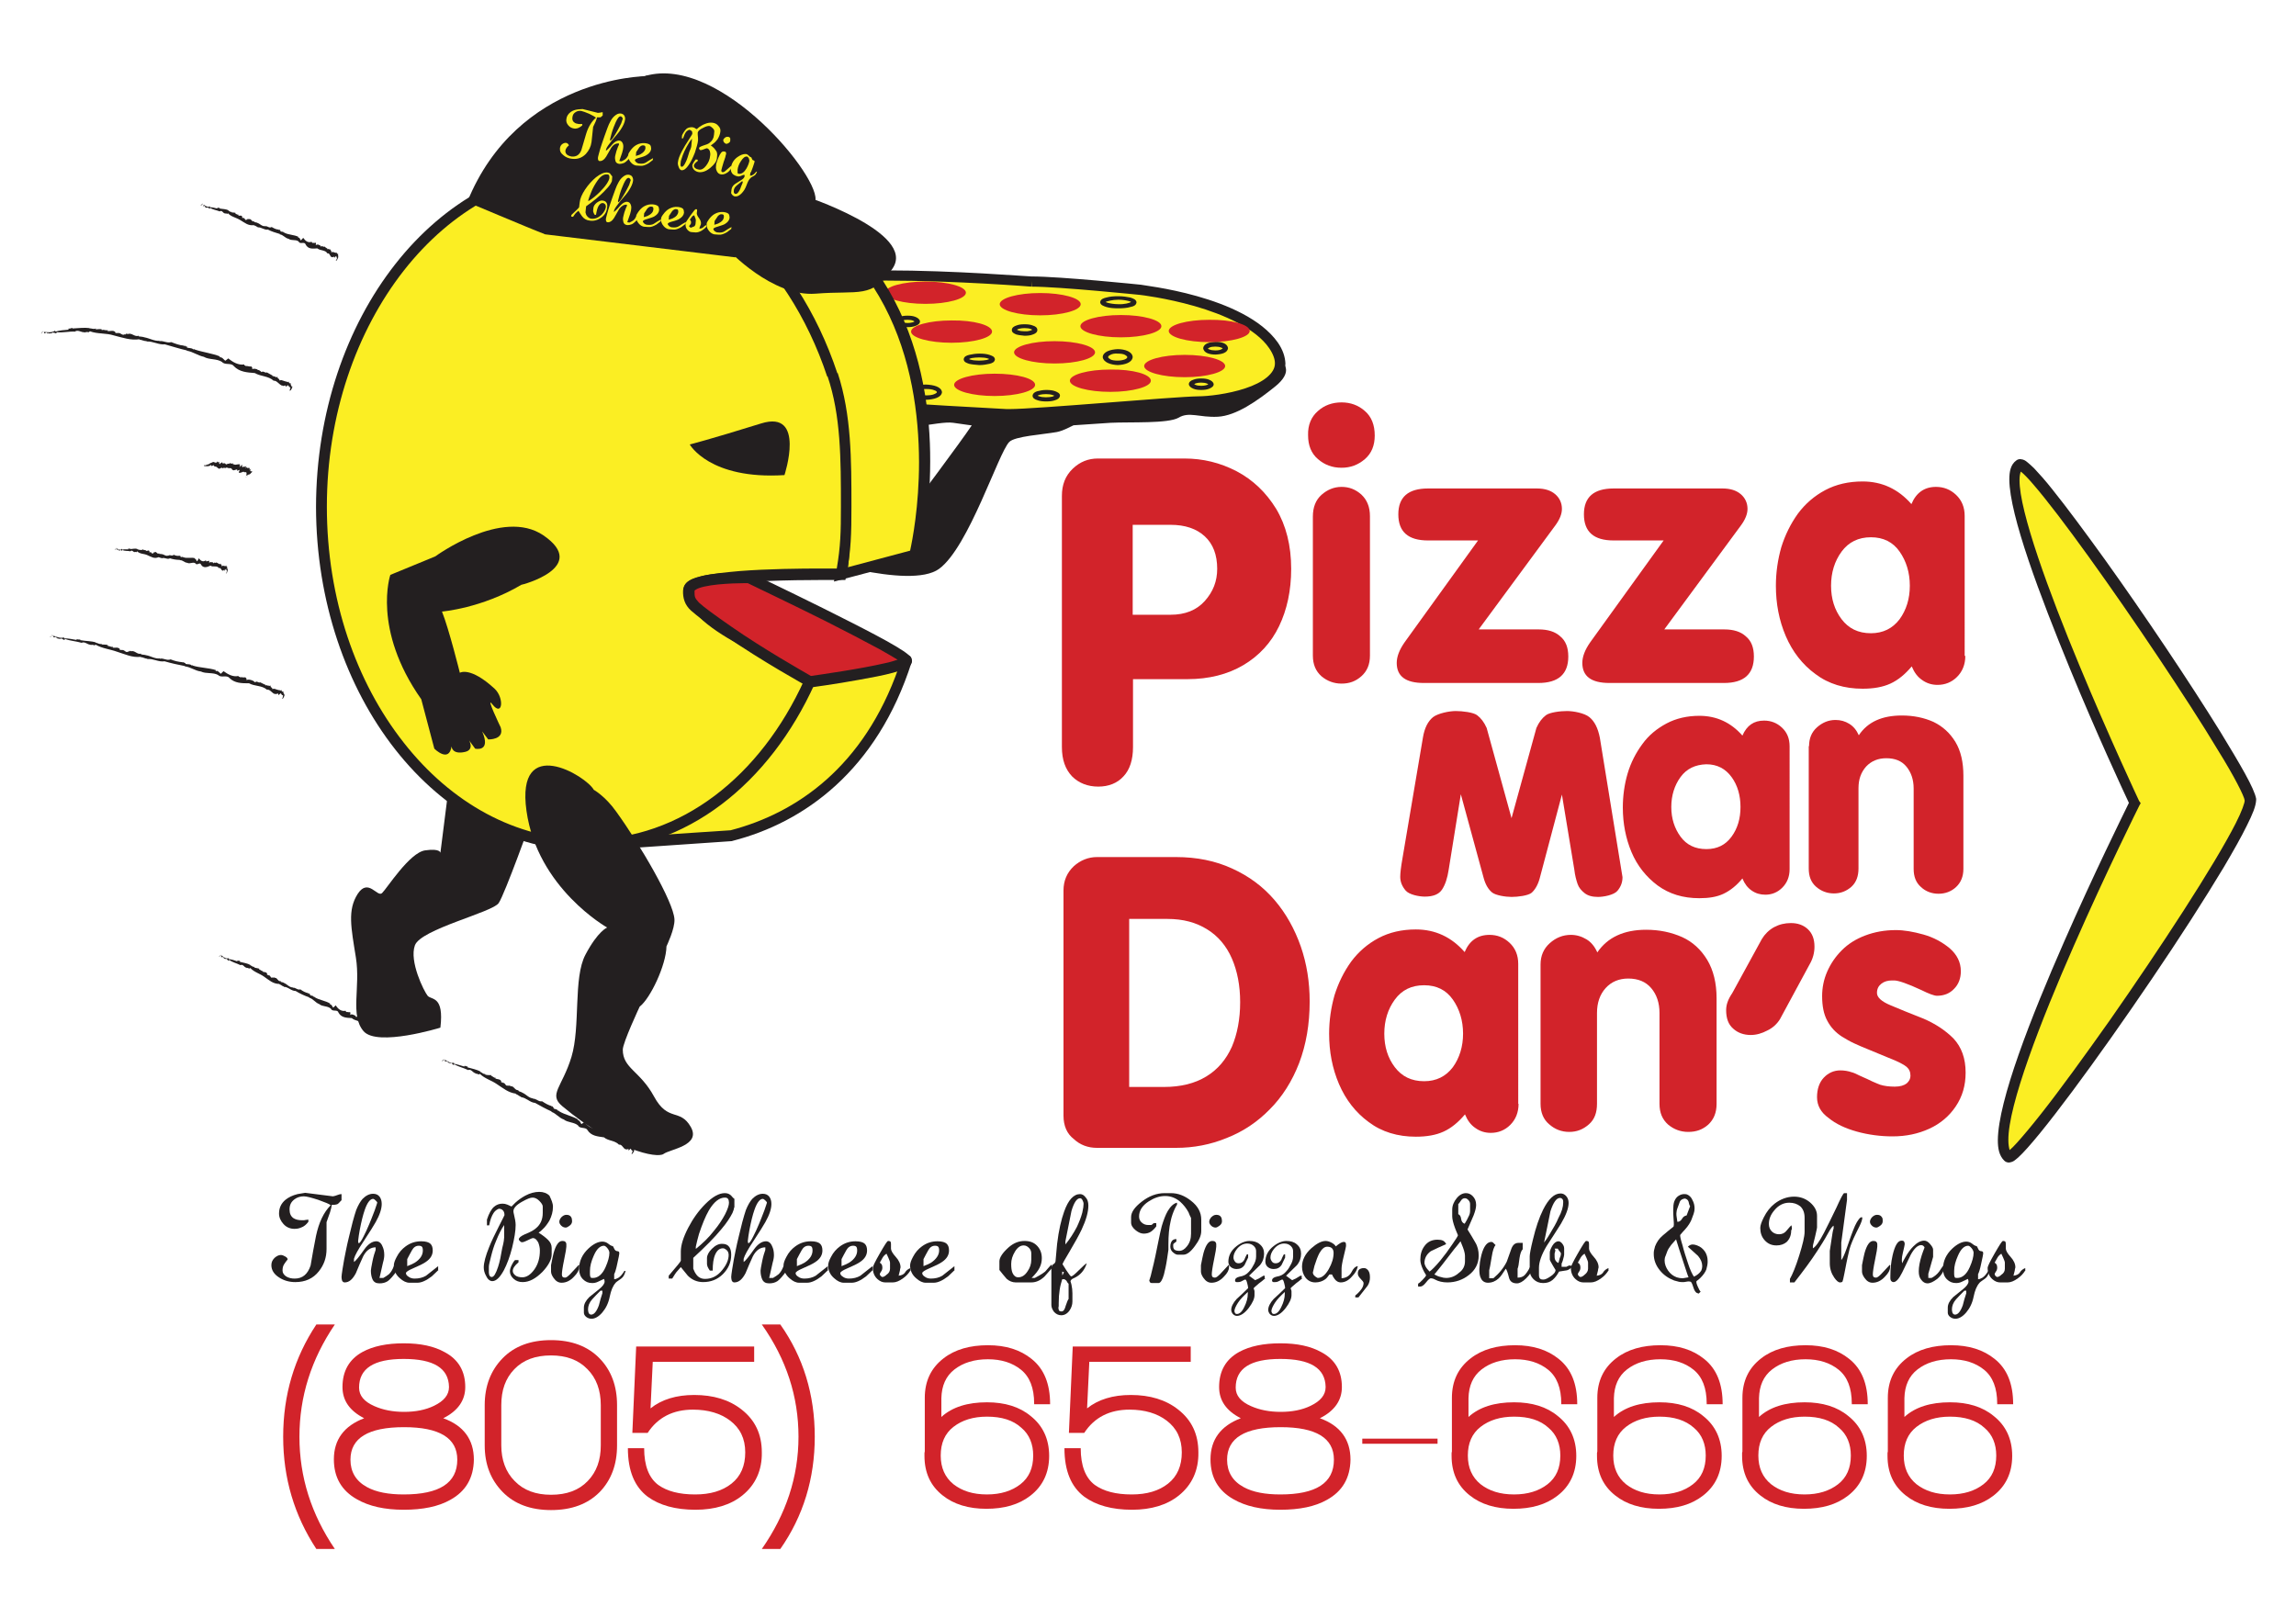<?xml version="1.0" encoding="utf-8"?>
<!-- Generator: Adobe Illustrator 22.1.0, SVG Export Plug-In . SVG Version: 6.00 Build 0)  -->
<svg version="1.1" id="Layer_1" xmlns="http://www.w3.org/2000/svg" xmlns:xlink="http://www.w3.org/1999/xlink" x="0px" y="0px"
	 viewBox="0 0 720 504" style="enable-background:new 0 0 720 504;" xml:space="preserve">
<style type="text/css">
	.st0{fill:#FFFFFF;}
	.st1{fill:#231F20;}
	.st2{fill:#D2232A;}
	.st3{fill:#FBEE23;}
</style>
<rect x="-0.8" y="-1.2" class="st0" width="721.5" height="506.3"/>
<g>
	<path class="st1" d="M107,376.5c-0.6,0.7-1,1.1-1.3,1.2c-0.3,0.1-0.8,0.2-1.7,0.2c0,0.5-0.2,1.3-0.5,2.3c-0.4,1-0.7,2.1-1.1,3.1
		v8.4c0,2.7-0.8,5-2.4,7c-1.8,2.3-4.3,3.4-7.4,3.4c-1.9,0-3.6-0.5-5-1.4c-1.6-1-2.5-2.3-2.5-3.9c0-0.9,0.3-1.6,1-2.3
		c0.7-0.6,1.3-0.9,2-0.9c0.4,0,0.9,0.2,1.4,0.5c0.5,0.3,0.7,0.6,0.7,0.9c-0.4,0.5-0.8,1-1.1,1.5c-0.4,0.6-0.5,1.3-0.5,2
		c0,0.7,0.4,1.3,1.1,1.8c0.8,0.5,1.7,0.7,2.7,0.7c2.5,0,4.1-1.4,5-4.1c0.5-3.1,1.1-6.2,1.7-9.3c0.9-4.2,2.4-7.4,4.6-9.6
		c-0.4-0.4-1.7-0.9-3.9-1.7c-2.2-0.7-3.7-1.1-4.5-1.1c-1.1,0-2.1,0.3-2.9,0.9c-1.1,0.8-1.6,1.8-1.6,3.2c0,1.3,0.4,2.2,1.3,2.8
		c0.7,0.4,1.5,0.6,2.6,0.6c0.5,0,0.9,0,1.2-0.1c0.3,0,0.6-0.1,0.8-0.1v0.7c-0.7,0.9-1.4,1.5-2.3,1.8c-0.7,0.3-1.3,0.4-2.1,0.4
		c-1.3,0-2.5-0.5-3.4-1.5c-0.9-1-1.4-2.1-1.4-3.3c0-1.8,0.7-3.2,2-4.3c1-0.8,2.2-1.4,3.8-1.8c0.8-0.1,1.6-0.3,2.4-0.4l8.7,1.1
		c0.5-0.1,1-0.2,1.4-0.4c0.5-0.2,0.9-0.3,1.3-0.3V376.5z"/>
	<path class="st1" d="M124.5,398.5c-1.2,1.7-2.2,2.8-2.9,3.3c-0.8,0.5-1.6,0.7-2.6,0.7c-1.1,0-1.8-0.4-2.2-1.3
		c-0.3-0.7-0.5-1.6-0.5-2.7c0-0.4,0.2-1.3,0.5-2.9c0.3-1.5,0.7-2.8,1-3.6v-0.8c-1.6,0-2.9,0.9-3.9,2.8c-0.8,1.8-1.6,3.5-2.3,5.3
		c-1,1.9-2.1,2.9-3.5,2.9c-0.4,0-0.6-0.2-0.8-0.5c-0.1-0.3-0.2-0.7-0.2-1.2c0-0.3,0.1-1.1,0.3-2.4c0.3-2.1,0.7-4,1.1-6
		c0.5-2.6,1.3-5.6,2.1-8.9c0.4-1.5,0.8-2.8,1.1-3.7c0.6-1.5,1.3-2.7,2-3.5c1-1,2.1-1.6,3.3-1.6c0.9,0,1.6,0.3,2.1,1
		c0.4,0.6,0.6,1.3,0.6,2.2c0,1.5-0.6,3.4-1.9,5.7c-0.5,0.9-1.8,3-3.9,6.2c-1.6,2.4-2.6,4.2-2.9,5.3v1c0.5-0.3,1.6-1.6,3.2-3.9
		c1.2-1.7,2.5-2.6,3.8-2.6c0.8,0,1.5,0.5,1.9,1.5c0.4,0.8,0.6,1.7,0.6,2.8c0,0.6-0.1,1.4-0.4,2.4c-0.7,3.2-1.1,4.8-1.1,4.8h1.2
		c0.7-0.4,1.3-0.8,1.8-1.2c0.6-0.6,1.1-1.4,1.5-2.5h1V398.5z M118.3,377.2c0-0.2-0.2-0.4-0.5-0.7c-0.3-0.3-0.6-0.5-0.8-0.5
		c-0.9,0-1.8,1.1-2.6,3.4c-0.6,1.7-1.1,3.8-1.6,6.4c-0.2,1.2-0.4,2.3-0.5,3.4c0,0.4,0.1,0.7,0.2,0.7c0.3,0,0.8-0.7,1.5-2.1
		c0.6-1.2,1.2-2.4,1.8-3.9c0.4-1,1-2.4,1.7-4.3C118,378.1,118.3,377.3,118.3,377.2z"/>
	<path class="st1" d="M137.5,398.3c-0.9,0.9-1.6,1.5-2.1,2c-1.7,1.3-3.2,2-4.5,2h-2.5c-1,0-2-0.5-3-1.4c-1.3-1.1-1.9-2.5-1.9-4
		c0-0.7,0.3-1.6,0.9-2.7c0.7-1.4,1.7-2.5,2.8-3.3c1.5-1.1,3.1-1.6,4.9-1.6c1.4,0,2.4,0.3,2.9,0.8c0.5,0.5,0.7,1.2,0.7,2.1
		c0,1.4-0.7,2.6-2.2,3.6c-0.7,0.5-2.1,1.2-4,2c-1.4,0.6-2.2,1.1-2.2,1.5c0,0.4,0.3,0.8,0.8,1.1c0.5,0.4,1.2,0.6,1.9,0.6
		c1.4,0,2.6-0.3,3.6-0.9c1.3-1,2.5-2,3.8-3V398.3z M132.6,392.2c0-0.6-0.1-1-0.3-1.2c-0.2-0.2-0.5-0.3-1-0.3c-0.9,0-1.6,0.5-2.1,1.4
		c-0.5,0.9-1,1.8-1.5,2.8v2.2c1.1-0.4,1.9-0.8,2.4-1.1C131.8,394.9,132.6,393.6,132.6,392.2z"/>
	<path class="st1" d="M173.4,378.5c0,1.5-0.4,2.9-1.1,4.3c-0.6,1-1.3,2-2.2,2.8c-0.3,0.3-0.7,0.7-1.2,1c1.3,0.8,2.3,1.6,3,2.3
		c0.7,0.7,1.1,1.5,1.1,2.5v2c0,1.6-1,3.5-2.9,5.5c-2.1,2.1-4.1,3.2-6.2,3.2c-1.1,0-2-0.3-2.8-1c-0.8-0.7-1.2-1.5-1.2-2.4
		c0-0.5,0.2-1.2,0.6-2c0.3-0.6,0.6-1.1,1-1.5h1.1v0.7c-1.2,1-1.8,1.9-1.8,2.7c0,0.5,0.3,1,0.8,1.4c0.5,0.4,1.3,0.6,2.2,0.6
		c1.3,0,2.6-0.8,3.8-2.5c1.2-1.7,1.7-3.7,1.7-5.9c0-0.9-0.2-1.7-0.5-2.5c-0.5-0.9-1-1.4-1.7-1.4c-0.2,0-0.9,0.3-2.1,0.9
		c-0.6,0.3-1,0.4-1.4,0.4c-0.1,0-0.3-0.1-0.5-0.3s-0.4-0.4-0.4-0.6c0-0.5,0.6-1,1.9-1.6c1.8-0.7,3-1.4,3.6-2c1.3-1.1,2-2.7,2-4.7v-2
		c0-0.5-0.4-1.1-1.1-1.8c-0.7-0.7-1.4-1-2.1-1c-0.7,0-1.7,0.4-3.3,1.3c-1.8,1-2.7,2-2.7,3c0,0.3,0.1,0.6,0.2,1.1
		c0.3,1.2,0.5,2.3,0.5,3.2c0,1.9-0.4,4.2-1.1,7.1c-0.7,2.8-1.6,5.2-2.6,7.1c-1.2,2.2-2.4,3.4-3.6,3.4c-0.8,0-1.5-0.6-2-1.7
		c-0.5-0.9-0.7-1.8-0.7-2.6c0-1.5,0.6-3.7,1.7-6.4c0.7-1.8,1.8-4,3.1-6.6c1.1-2.2,1.7-3.3,1.7-3.4c0-0.7-0.2-1.2-0.5-1.5
		c-0.4-0.4-0.8-0.5-1.3-0.5c-0.7,0.3-1.2,0.7-1.6,1.3c-0.6,0.9-1.1,2.2-1.4,3.9h-0.7v-1.8c0.6-1.9,1.4-3.3,2.2-4
		c0.8-0.7,1.7-1,2.7-1c0.5,0,1,0.1,1.5,0.3c0.4,0.2,0.9,0.4,1.3,0.6c0.4-0.4,0.8-0.8,1.2-1.2c1-0.9,2-1.6,3.1-2.2
		c1.5-0.8,3-1.2,4.4-1.2c1.3,0,2.4,0.4,3.2,1.2C172.9,376.3,173.4,377.3,173.4,378.5z M158.1,388.1v-3.9c-0.9,1.3-1.7,2.9-2.5,4.9
		c-0.7,1.6-1.2,3.3-1.6,4.9c-0.4,1.6-0.7,2.7-0.7,3.3v1.8c0,0.3,0.1,0.5,0.1,0.7c0.2,0.5,0.4,0.7,0.8,0.7c0.7,0,1.3-1.1,2-3.2
		c0.5-1.5,0.9-3.5,1.3-5.9C158,389.6,158.1,388.4,158.1,388.1z"/>
	<path class="st1" d="M181.6,397.5c0,0.8-0.5,1.8-1.6,2.9c-1.2,1.3-2.5,1.9-3.9,1.9c-1,0-1.8-0.5-2.5-1.5c-0.5-0.7-0.8-1.4-0.8-2v-2
		c0.3-1.7,0.6-2.9,0.8-3.8c0.7-2.5,1.6-3.8,2.7-3.8c0.5,0,0.9,0.1,1,0.3c0.2,0.2,0.3,0.4,0.3,0.8c0,0.3,0,0.5,0,0.7
		c0,0.4-0.2,1.7-0.7,4.1c-0.5,2.4-0.7,3.9-0.7,4.6c0,0.7,0.3,1,1,1c0.4,0,0.9-0.4,1.6-1.1c0.9-1,1.8-1.9,2.7-2.9
		c0.1,0.1,0.1,0.1,0.2,0.2C181.6,397,181.6,397.2,181.6,397.5z M179.4,383c0,0.6-0.3,1.1-0.9,1.5c-0.4,0.3-0.8,0.5-1.1,0.5
		c-0.5,0-1-0.2-1.4-0.6c-0.4-0.4-0.6-0.8-0.6-1.2c0-0.5,0.2-0.9,0.6-1.4c0.5-0.5,1-0.8,1.6-0.8c0.7,0,1.2,0.2,1.5,0.7
		C179.3,382,179.4,382.5,179.4,383z"/>
	<path class="st1" d="M196.2,398.5c-0.3,1.2-0.7,2-1.4,2.5c-1.2,0.8-1.8,1.3-1.8,1.4c-0.8,0.9-1.4,2.3-1.8,4.3
		c-0.4,2-1.2,3.6-2.3,4.9c-1.1,1.3-2.3,2-3.4,2c-0.6,0-1.2-0.2-1.7-0.6c-0.5-0.4-0.7-0.9-0.7-1.3v-1.6c0-1.1,0.6-2.2,1.7-3.3
		c1-0.8,2.1-1.7,3.1-2.5c1.1-0.9,1.7-1.7,1.7-2.4c0-0.3-0.1-0.6-0.2-0.8c-0.6,0.3-1.3,0.6-1.9,0.9c-0.6,0.3-1.2,0.4-1.8,0.4
		c-1.2,0-2.1-0.4-2.9-1.2c-0.8-0.8-1.2-1.9-1.2-3.2c0-2.5,1-4.6,2.9-6.4c1.6-1.5,3.1-2.2,4.4-2.2c0.6,0,1.3,0.2,1.9,0.7
		c0.6,0.5,1.1,0.7,1.3,0.7c0.1,0,0.3,0.3,0.5,0.8c0.2,0.5,0.6,0.8,1,0.8c0.2,0,0.4,0.1,0.5,0.2s0.1,0.3,0.1,0.6c0,0.2-0.2,1.2-0.6,3
		c-0.4,2-0.8,3.1-1,3.4v1.6c0.4,0,0.9-0.2,1.4-0.5c0.6-0.4,1.2-1.1,1.8-2.1H196.2z M188.9,405.6v-0.8h-0.6c-0.9,0.9-1.8,1.8-2.6,2.7
		c-0.9,1-1.3,2.1-1.3,3.2c0,0.4,0.1,0.8,0.2,1.1c0.2,0.3,0.4,0.5,0.8,0.5c0.9,0,1.7-1,2.4-2.9C188.1,408.1,188.5,406.8,188.9,405.6z
		 M191.1,392.9c0-0.4-0.2-0.9-0.6-1.4c-0.4-0.5-0.8-0.8-1.1-0.8c-1.2,0-2.3,1-3.2,3.1c-0.8,1.8-1.2,3.3-1.2,4.8c0,0.2,0,0.4,0,0.6
		s0,0.4,0,0.5c0,0.4,0.1,0.7,0.2,0.9c0.1,0.2,0.4,0.2,0.8,0.2c1.5,0,2.9-1.1,3.9-3.4C190.7,395.6,191.1,394.1,191.1,392.9z"/>
	<path class="st1" d="M230.2,378.7c0,0.4-0.2,1-0.5,1.7c-0.7,1.4-1.8,3.1-3.4,5c-2.2,2.7-5.2,5.7-8.9,9.1v3.4
		c0.3,0.7,0.5,1.2,0.8,1.6c0.7,1.1,1.7,1.6,2.9,1.6c2.1,0,3.9-0.9,5.4-2.8c1.3-1.6,2-3.2,2-4.7c0-0.6-0.2-1.2-0.7-1.6
		c-0.4-0.3-0.7-0.5-1.1-0.5c-1,0-1.8,0.6-2.4,1.9s-0.8,3-0.8,5.1h-0.9c-0.3-0.4-0.5-0.8-0.7-1.2c-0.1-0.3-0.2-0.6-0.2-0.9v-1.8
		c0-0.9,0.5-1.9,1.5-2.9c1.1-1.1,2.1-1.6,3.2-1.6c1.1,0,1.8,0.3,2.3,1c0.4,0.6,0.6,1.4,0.6,2.4c0,2.4-0.9,4.4-2.6,6.1
		c-1.7,1.7-3.8,2.5-6.2,2.5c-1.9,0-3.5-0.7-4.8-2c-0.7-0.9-1.5-1.8-2.2-2.7c-0.7,0.8-1.2,1.4-1.4,1.6c-0.2,0.2-0.6,0.9-1.3,2h-1.1
		v-0.9c2.6-3,3.8-4.5,3.8-4.7v-2.9c0-2,0.8-4.5,2.3-7.4c1.5-2.9,3.3-5.4,5.4-7.5c2.3-2.3,4.3-3.4,6.1-3.4c0.9,0,1.5,0.3,2,0.8
		c0.4,0.5,0.8,0.9,1,1V378.7z M228.6,377.2c0-0.5-0.1-0.9-0.3-1.2c-0.2-0.3-0.6-0.4-1-0.4c-1.7,0-3.4,1.3-5,4
		c-1.1,1.9-2.1,4.4-3.1,7.4c-0.4,1.3-0.7,2.7-1,4v0.7c2.1-1.7,4.1-3.6,5.7-5.7c1.5-1.8,2.6-3.5,3.5-5.2
		C228.2,379.2,228.6,378,228.6,377.2z"/>
	<path class="st1" d="M246.7,398.5c-1.2,1.7-2.2,2.8-2.9,3.3c-0.8,0.5-1.6,0.7-2.6,0.7c-1.1,0-1.8-0.4-2.2-1.3
		c-0.3-0.7-0.5-1.6-0.5-2.7c0-0.4,0.2-1.3,0.5-2.9c0.3-1.5,0.7-2.8,1-3.6v-0.8c-1.6,0-2.9,0.9-3.9,2.8c-0.8,1.8-1.6,3.5-2.3,5.3
		c-1,1.9-2.1,2.9-3.5,2.9c-0.4,0-0.6-0.2-0.8-0.5c-0.1-0.3-0.2-0.7-0.2-1.2c0-0.3,0.1-1.1,0.3-2.4c0.3-2.1,0.7-4,1.1-6
		c0.5-2.6,1.3-5.6,2.1-8.9c0.4-1.5,0.8-2.8,1.1-3.7c0.6-1.5,1.3-2.7,2-3.5c1-1,2.1-1.6,3.3-1.6c0.9,0,1.6,0.3,2.1,1
		c0.4,0.6,0.6,1.3,0.6,2.2c0,1.5-0.6,3.4-1.9,5.7c-0.5,0.9-1.8,3-3.9,6.2c-1.6,2.4-2.6,4.2-2.9,5.3v1c0.5-0.3,1.6-1.6,3.2-3.9
		c1.2-1.7,2.5-2.6,3.8-2.6c0.8,0,1.5,0.5,1.9,1.5c0.4,0.8,0.6,1.7,0.6,2.8c0,0.6-0.1,1.4-0.4,2.4c-0.7,3.2-1.1,4.8-1.1,4.8h1.2
		c0.7-0.4,1.3-0.8,1.8-1.2c0.6-0.6,1.1-1.4,1.5-2.5h1V398.5z M240.5,377.2c0-0.2-0.2-0.4-0.5-0.7c-0.3-0.3-0.6-0.5-0.8-0.5
		c-0.9,0-1.8,1.1-2.6,3.4c-0.6,1.7-1.1,3.8-1.6,6.4c-0.2,1.2-0.4,2.3-0.5,3.4c0,0.4,0.1,0.7,0.2,0.7c0.3,0,0.8-0.7,1.5-2.1
		c0.6-1.2,1.2-2.4,1.8-3.9c0.4-1,1-2.4,1.7-4.3C240.2,378.1,240.5,377.3,240.5,377.2z"/>
	<path class="st1" d="M259.7,398.3c-0.9,0.9-1.6,1.5-2.1,2c-1.7,1.3-3.2,2-4.5,2h-2.5c-1,0-2-0.5-3-1.4c-1.3-1.1-1.9-2.5-1.9-4
		c0-0.7,0.3-1.6,0.9-2.7c0.7-1.4,1.7-2.5,2.8-3.3c1.5-1.1,3.1-1.6,4.9-1.6c1.4,0,2.4,0.3,2.9,0.8c0.5,0.5,0.7,1.2,0.7,2.1
		c0,1.4-0.7,2.6-2.2,3.6c-0.7,0.5-2.1,1.2-4,2c-1.4,0.6-2.2,1.1-2.2,1.5c0,0.4,0.3,0.8,0.8,1.1c0.5,0.4,1.2,0.6,1.9,0.6
		c1.4,0,2.6-0.3,3.6-0.9c1.3-1,2.5-2,3.8-3V398.3z M254.8,392.2c0-0.6-0.1-1-0.3-1.2c-0.2-0.2-0.5-0.3-1-0.3c-0.9,0-1.6,0.5-2.1,1.4
		c-0.5,0.9-1,1.8-1.5,2.8v2.2c1.1-0.4,1.9-0.8,2.4-1.1C254,394.9,254.8,393.6,254.8,392.2z"/>
	<path class="st1" d="M273.7,398.3c-0.9,0.9-1.6,1.5-2.1,2c-1.7,1.3-3.2,2-4.5,2h-2.5c-1,0-2-0.5-3-1.4c-1.3-1.1-1.9-2.5-1.9-4
		c0-0.7,0.3-1.6,0.9-2.7c0.7-1.4,1.7-2.5,2.8-3.3c1.5-1.1,3.1-1.6,4.9-1.6c1.4,0,2.4,0.3,2.9,0.8c0.5,0.5,0.7,1.2,0.7,2.1
		c0,1.4-0.7,2.6-2.2,3.6c-0.7,0.5-2.1,1.2-4,2c-1.4,0.6-2.2,1.1-2.2,1.5c0,0.4,0.3,0.8,0.8,1.1c0.5,0.4,1.2,0.6,1.9,0.6
		c1.4,0,2.6-0.3,3.6-0.9c1.3-1,2.5-2,3.8-3V398.3z M268.8,392.2c0-0.6-0.1-1-0.3-1.2c-0.2-0.2-0.5-0.3-1-0.3c-0.9,0-1.6,0.5-2.1,1.4
		c-0.5,0.9-1,1.8-1.5,2.8v2.2c1.1-0.4,1.9-0.8,2.4-1.1C268,394.9,268.8,393.6,268.8,392.2z"/>
	<path class="st1" d="M285.4,398.6c-0.5,0.8-1.2,1.6-2.2,2.3c-1.2,0.9-2.3,1.3-3.2,1.3h-2.4c-0.8,0-1.6-0.3-2.4-1
		c-1-0.9-1.5-2.1-1.5-3.6c0-0.4,0.7-1.9,2.2-4.5s2.3-3.9,2.6-3.9c0.4,0,0.7,0.1,0.8,0.3c0,0.1,0.1,0.3,0.1,0.6v1.5
		c0,0.6,0.5,1.5,1.5,2.6c1,1.1,1.5,2.2,1.5,3.3c-0.1,0.4-0.2,0.7-0.2,1c-0.2,0.7-0.3,1.3-0.4,1.6c1-0.1,1.7-0.5,2-1
		c0.4-0.7,1-1.1,1.7-1.4V398.6z M279.1,397.9V396c0-0.3-0.2-0.8-0.5-1.5c-0.2-0.4-0.4-0.9-0.6-1.3c-0.5,0.3-0.9,0.7-1.2,1.2
		c-0.3,0.5-0.6,1.1-0.9,1.6c0.3,0.2,0.5,0.4,0.6,0.6c0.1,0.2,0.2,0.5,0.2,0.9c0,0.5-0.1,0.9-0.4,1.3s-0.4,0.7-0.4,0.8
		c0,0.2,0.1,0.4,0.3,0.6c0.2,0.2,0.4,0.3,0.5,0.3c0.3,0,0.8-0.2,1.3-0.7C278.8,399.3,279.1,398.6,279.1,397.9z"/>
	<path class="st1" d="M299.4,398.3c-0.9,0.9-1.6,1.5-2.1,2c-1.7,1.3-3.2,2-4.5,2h-2.5c-1,0-2-0.5-3-1.4c-1.3-1.1-1.9-2.5-1.9-4
		c0-0.7,0.3-1.6,0.9-2.7c0.7-1.4,1.7-2.5,2.8-3.3c1.5-1.1,3.1-1.6,4.9-1.6c1.4,0,2.4,0.3,2.9,0.8c0.5,0.5,0.7,1.2,0.7,2.1
		c0,1.4-0.7,2.6-2.2,3.6c-0.7,0.5-2.1,1.2-4,2c-1.4,0.6-2.2,1.1-2.2,1.5c0,0.4,0.3,0.8,0.8,1.1c0.5,0.4,1.2,0.6,1.9,0.6
		c1.4,0,2.6-0.3,3.6-0.9c1.3-1,2.5-2,3.8-3V398.3z M294.5,392.2c0-0.6-0.1-1-0.3-1.2c-0.2-0.2-0.5-0.3-1-0.3c-0.9,0-1.6,0.5-2.1,1.4
		c-0.5,0.9-1,1.8-1.5,2.8v2.2c1.1-0.4,1.9-0.8,2.4-1.1C293.6,394.9,294.5,393.6,294.5,392.2z"/>
	<path class="st1" d="M329.8,397.8c-0.8,0.9-1.5,1.7-2.3,2.6c-1.3,1.2-2.6,1.8-4.1,1.8h-4.9c-1,0-2-0.4-2.8-1.1
		c-0.8-0.9-1.6-1.9-2.3-2.8v-2.7c0-1.2,1-2.7,2.9-4.4c1.5-1.3,3.1-2,5-2c1.7,0,3,0.5,4,1.6c0.9,1,1.4,2.2,1.4,3.8c0,1-0.2,2-0.7,3
		c-0.5,1-1.3,2-2.5,3.2h1c1.9-1,3.2-1.8,3.6-2.4c0.9-1.1,1.5-1.7,1.7-1.8V397.8z M323.4,395.1v-2c0-0.6-0.2-1.2-0.7-1.7
		c-0.5-0.5-1-0.8-1.7-0.8c-1,0-1.9,0.6-2.7,1.9s-1.2,2.6-1.2,3.9c0,1.1,0.1,2.1,0.4,2.8c0.4,0.9,1,1.4,1.8,1.4c1.2,0,2.2-0.7,3-2
		C323,397.6,323.4,396.4,323.4,395.1z"/>
	<path class="st1" d="M341.3,378.1c0,2-0.7,4.5-2.1,7.5c-0.9,1.9-2.2,4.2-3.9,7.1c-1.4,2.3-2.1,3.6-2.1,3.8c0.5,0.8,0.9,1.4,1.2,1.9
		c0.8,1.2,1.3,1.9,1.5,1.9c0.4,0,1.2-0.7,2.5-2c1.3-1.3,2.1-2,2.4-2.1c-0.7,2.2-2,3.7-3.9,4.6c-0.8,0.3-1.2,0.7-1.2,1.1
		c0.1,0.4,0.3,0.8,0.3,1c0.2,0.9,0.3,1.8,0.3,2.7v2.6c0,1-0.3,1.9-0.9,2.8c-0.7,1-1.6,1.5-2.6,1.5c-0.9,0-1.7-0.4-2.3-1.1
		c-0.5-0.7-0.8-1.4-0.8-2.1v-11.4c0-0.7,0.2-1.1,0.6-1.4c0.4-0.2,0.6-0.5,0.7-0.9c0.2-1.8,0.3-3.7,0.5-5.5c0.5-4.2,1.3-7.6,2.2-10.1
		c1.3-3.7,3-5.5,5-5.5c0.7,0,1.3,0.4,1.8,1.1C341,376.1,341.3,377,341.3,378.1z M335.1,407.4v-4.8c-0.2-0.1-0.4-0.4-0.5-0.6
		c-0.1-0.3-0.3-0.5-0.8-0.8h-0.7c-0.3,1-0.6,2-0.8,3.3s-0.3,2.6-0.3,4.2c0,0.2,0,0.5,0,0.7c0,0.2,0,0.5-0.1,0.7
		c0,0.4,0.1,0.7,0.2,0.9c0.1,0.2,0.4,0.3,0.8,0.3c0.6,0,1-0.6,1.3-1.8C334.6,408.3,334.9,407.6,335.1,407.4z M333.2,399.9
		c0.3-0.5,0.4-0.8,0.4-0.9c0,0,0-0.1-0.1-0.1c-0.2,0-0.3,0-0.4-0.1V399.9z M339.8,377.5c0-0.3-0.1-0.6-0.3-1
		c-0.2-0.5-0.5-0.7-0.8-0.7c-1,0-1.9,1.3-2.7,4c-0.6,3.2-1.3,6.3-1.9,9.5v1c1.4-1.7,2.6-3.6,3.6-5.5c0.7-1.5,1.3-3,1.7-4.5
		C339.7,379,339.8,378.1,339.8,377.5z"/>
	<path class="st1" d="M376.7,386.1c0,1.4-0.7,3-2,4.7c-1.3,1.8-2.5,2.7-3.6,2.7h-1.8c-0.4,0-0.8-0.2-1.3-0.6c-0.7-0.5-1-1.2-1-1.9
		c0-0.8,0.2-1.4,0.5-1.8c0.3-0.4,0.8-0.6,1.4-0.6v0.8c-0.3,0.2-0.6,0.4-0.9,0.7c-0.1,0.1-0.1,0.3-0.1,0.7c0,0.6,0.2,1,0.5,1.2
		c0.4,0.2,0.8,0.3,1.4,0.3c0.9,0,1.7-0.5,2.4-1.4c0.9-1.1,1.3-2.4,1.3-4V382c-0.3-0.6-0.6-1.2-0.8-1.8c-0.7-1.3-1.6-2.4-2.6-3.3
		c-1.4-1.2-3-1.8-4.7-1.8c-1.8,0-3.5,0.6-5.2,1.7c-2,1.3-3,2.9-3,4.7c0,0.7,0.2,1.3,0.7,1.8c0.6,0.6,1.3,0.9,2.2,0.9
		c0.5,0,0.8,0,0.9,0c0.1,0,0.4-0.2,0.8-0.6h0.8v1c-0.5,0.7-1.1,1.3-1.7,1.7c-0.6,0.4-1.4,0.6-2.2,0.6c-0.8,0-1.6-0.3-2.5-1
		c-1-0.8-1.5-1.6-1.5-2.5v-1.7c0-1.5,1.1-3.1,3.3-4.8c2.3-1.8,4.7-2.7,7.2-2.7h2c2.2,0,4.3,0.8,6.3,2.4c2.2,1.7,3.2,3.7,3.2,5.9
		V386.1z M369.1,377.9c-0.1,0-0.3,0.4-0.7,1.2c-0.5,1.1-1,2.4-1.3,3.9c-0.5,2.1-0.7,4.5-0.7,7.2v1.8c-0.1,0.9-0.3,1.8-0.4,2.7
		c-0.3,2.1-0.7,3.8-1,5c-0.5,1.8-1.1,2.7-1.7,2.7h-2c-0.4,0-0.6-0.1-0.7-0.3c-0.1-0.2-0.2-0.4-0.2-0.5c0.3-0.8,0.6-1.9,0.9-3.3
		c0.7-2.7,1.3-5.7,2-9.2c0.4-1.9,0.7-3.4,1-4.5c0.6-2,1.2-3.6,1.9-4.8c0.9-1.5,1.9-2.4,2.9-2.6V377.9z"/>
	<path class="st1" d="M385.4,397.5c0,0.8-0.5,1.8-1.6,2.9c-1.2,1.3-2.5,1.9-3.9,1.9c-1,0-1.8-0.5-2.5-1.5c-0.5-0.7-0.8-1.4-0.8-2v-2
		c0.3-1.7,0.6-2.9,0.8-3.8c0.7-2.5,1.6-3.8,2.7-3.8c0.5,0,0.9,0.1,1,0.3c0.2,0.2,0.3,0.4,0.3,0.8c0,0.3,0,0.5,0,0.7
		c0,0.4-0.2,1.7-0.7,4.1c-0.5,2.4-0.7,3.9-0.7,4.6c0,0.7,0.3,1,1,1c0.4,0,0.9-0.4,1.6-1.1c0.9-1,1.8-1.9,2.7-2.9
		c0.1,0.1,0.1,0.1,0.2,0.2C385.4,397,385.4,397.2,385.4,397.5z M383.2,383c0,0.6-0.3,1.1-0.9,1.5c-0.4,0.3-0.8,0.5-1.1,0.5
		c-0.5,0-1-0.2-1.4-0.6c-0.4-0.4-0.6-0.8-0.6-1.2c0-0.5,0.2-0.9,0.6-1.4c0.5-0.5,1-0.8,1.6-0.8c0.7,0,1.2,0.2,1.5,0.7
		C383.1,382,383.2,382.5,383.2,383z"/>
	<path class="st1" d="M396.8,400.9c-0.7,0.6-1.4,1.2-2,1.6c-1.1,0.9-1.7,1.5-1.7,1.6c0.1,0.1,0.1,0.1,0.1,0.2
		c0.1,0.2,0.2,0.4,0.2,0.7v1.2c0,1.1-0.6,2.4-1.8,4c-1.3,1.7-2.6,2.5-3.7,2.5c-0.5,0-0.9-0.2-1.3-0.6c-0.3-0.4-0.5-0.8-0.5-1.3
		c0-1,0.6-2.2,1.7-3.4c1.2-1.1,2.4-2.2,3.6-3.4c0-0.3-0.1-0.9-0.3-1.6c-0.2-0.8-0.4-1.1-0.6-1.1c-0.1,0-0.4,0.1-0.9,0.4
		c-0.5,0.3-0.9,0.4-1.4,0.4c-0.2,0-0.3,0-0.4,0c-0.3,0-0.5-0.2-0.5-0.5c0-0.6,0.5-1,1.4-1.2c1.3-0.2,2.2-0.7,2.9-1.5
		c0.4-0.4,0.9-1,1.3-1.8c0.7-1.1,1-2.1,1-3v-1.7c0-0.6-0.2-1.1-0.7-1.6c-0.5-0.5-1.2-0.8-2.1-0.8c-1.2,0-2.3,0.6-3.2,1.7
		c-0.8,1-1.1,1.9-1.1,2.7c0,0.5,0.2,0.9,0.5,1.3s0.7,0.5,1.2,0.5c0.7,0,1.3-0.4,1.7-1.1c0.2-0.6,0.5-1.1,0.8-1.7h0.4v1
		c-0.4,0.8-0.7,1.5-1.1,2.3c-0.6,0.9-1.4,1.3-2.5,1.3c-0.7,0-1.3-0.2-1.8-0.6c-0.5-0.4-0.8-1-0.8-1.7c0-1.9,0.9-3.6,2.6-4.9
		c1.4-1.1,2.8-1.6,4-1.6c1.3,0,2.4,0.3,3.2,1c1,0.8,1.4,1.8,1.4,3c0,1.3-0.4,2.5-1.3,3.6c-1.1,1.1-2.3,2.2-3.4,3.3l1.9,1.4
		c0.5-0.2,0.8-0.4,1.1-0.5c0.7-0.4,1.2-0.7,1.5-0.9h0.4V400.9z M391.3,405.7c0-0.1,0-0.3,0-0.5c-1.3,1.2-2.4,2.3-3.1,3.4
		s-1.1,2-1.1,2.6c0,0.2,0.1,0.4,0.2,0.6s0.3,0.3,0.6,0.3c0.8,0,1.6-0.7,2.3-2.2C390.9,408.5,391.3,407.1,391.3,405.7z"/>
	<path class="st1" d="M408.4,400.9c-0.7,0.6-1.4,1.2-2,1.6c-1.1,0.9-1.7,1.5-1.7,1.6c0.1,0.1,0.1,0.1,0.1,0.2
		c0.1,0.2,0.2,0.4,0.2,0.7v1.2c0,1.1-0.6,2.4-1.8,4c-1.3,1.7-2.6,2.5-3.7,2.5c-0.5,0-0.9-0.2-1.3-0.6c-0.3-0.4-0.5-0.8-0.5-1.3
		c0-1,0.6-2.2,1.7-3.4c1.2-1.1,2.4-2.2,3.6-3.4c0-0.3-0.1-0.9-0.3-1.6c-0.2-0.8-0.4-1.1-0.6-1.1c-0.1,0-0.4,0.1-0.9,0.4
		c-0.5,0.3-0.9,0.4-1.4,0.4c-0.2,0-0.3,0-0.4,0c-0.3,0-0.5-0.2-0.5-0.5c0-0.6,0.5-1,1.4-1.2c1.3-0.2,2.2-0.7,2.9-1.5
		c0.4-0.4,0.9-1,1.3-1.8c0.7-1.1,1-2.1,1-3v-1.7c0-0.6-0.2-1.1-0.7-1.6c-0.5-0.5-1.2-0.8-2.1-0.8c-1.2,0-2.3,0.6-3.2,1.7
		c-0.8,1-1.1,1.9-1.1,2.7c0,0.5,0.2,0.9,0.5,1.3s0.7,0.5,1.2,0.5c0.7,0,1.3-0.4,1.7-1.1c0.2-0.6,0.5-1.1,0.8-1.7h0.4v1
		c-0.4,0.8-0.7,1.5-1.1,2.3c-0.6,0.9-1.4,1.3-2.5,1.3c-0.7,0-1.3-0.2-1.8-0.6c-0.5-0.4-0.8-1-0.8-1.7c0-1.9,0.9-3.6,2.6-4.9
		c1.4-1.1,2.8-1.6,4-1.6c1.3,0,2.4,0.3,3.2,1c1,0.8,1.4,1.8,1.4,3c0,1.3-0.4,2.5-1.3,3.6c-1.1,1.1-2.3,2.2-3.4,3.3l1.9,1.4
		c0.5-0.2,0.8-0.4,1.1-0.5c0.7-0.4,1.2-0.7,1.5-0.9h0.4V400.9z M402.9,405.7c0-0.1,0-0.3,0-0.5c-1.3,1.2-2.4,2.3-3.1,3.4
		s-1.1,2-1.1,2.6c0,0.2,0.1,0.4,0.2,0.6s0.3,0.3,0.6,0.3c0.8,0,1.6-0.7,2.3-2.2C402.5,408.5,402.9,407.1,402.9,405.7z"/>
	<path class="st1" d="M425.8,397.1c-0.2,1.1-0.8,2.2-1.8,3.2c-1.1,1.3-2.3,1.9-3.6,1.9c-0.7,0-1.4-0.4-1.9-1.1
		c-0.3-0.4-0.6-0.9-0.8-1.4h-0.8c-0.5,0.7-0.9,1.2-1.3,1.5c-0.8,0.6-1.9,1-3.1,1c-1.3,0-2.3-0.5-3.1-1.5c-0.7-0.9-1.1-2.1-1.1-3.4
		c0-2.1,1-4.1,2.9-5.8c1.7-1.5,3.2-2.3,4.5-2.3c0.6,0,1.2,0.2,1.8,0.5s1.1,0.7,1.4,1.2c0.4-0.3,0.7-0.6,0.9-0.7
		c0.7-0.5,1.2-0.7,1.6-0.7c0.3,0,0.5,0.1,0.6,0.3c0.1,0.2,0.1,0.5,0.1,1c0,0.1-0.2,1.1-0.7,3.1c-0.5,2-0.7,3.3-0.7,4v3
		c1.5-0.1,2.5-0.8,3.1-1.9C424.4,397.8,425,397.2,425.8,397.1z M418.2,392.9c0-0.6-0.2-1.1-0.5-1.4c-0.3-0.3-0.8-0.5-1.5-0.5
		c-0.9,0-1.7,0.7-2.5,2.1c-0.5,1-1,2.3-1.5,3.9c-0.2,0.7-0.3,1.4-0.5,2.1c0,0.4,0.2,0.8,0.7,1.2c0.1,0.1,0.4,0.3,0.8,0.5
		c1.3,0,2.4-0.9,3.5-2.8C417.7,396.2,418.2,394.6,418.2,392.9z"/>
	<path class="st1" d="M429.6,400.7c0,0.8-0.2,1.7-0.7,2.5c-0.1,0.1-1.1,1.4-2.9,3.7H425v-0.6c0.9-0.7,1.5-1.4,2-2.1
		c0.4-0.6,0.6-1.2,0.6-1.8c0-0.3-0.3-0.7-0.9-1.3c-0.6-0.6-0.9-1.1-0.9-1.7c0-0.6,0.2-1.1,0.5-1.3c0.3-0.2,0.8-0.4,1.4-0.4
		c0.6,0,1,0.3,1.4,0.8C429.5,399.1,429.6,399.8,429.6,400.7z"/>
	<path class="st1" d="M463.7,393.8c0,2.4-1,4.5-3.1,6.1c-1.9,1.5-4.2,2.3-6.7,2.3c-1.5,0-2.8-0.3-3.9-0.9c-0.5-0.3-1-0.4-1.3-0.4
		c-0.3,0-0.8,0.4-1.5,1.3s-1.3,1.3-1.8,1.3h-0.7v-0.9c0.4-0.2,0.8-0.6,1.4-1.2c0.7-0.7,1.1-1.2,1.1-1.5c-0.4-0.6-0.7-1.2-0.9-1.6
		c-0.6-1.3-0.9-2.3-0.9-3.2c0-1.7,0.4-3.1,1.3-4.3c1-1.4,2.4-2,4.1-2c0.7,0,1.3,0.1,1.7,0.3c0.4,0.2,0.8,0.6,1,1.1
		c-1.6,0.7-3.2,1.4-4.8,2.2c-1.4,1-2,2.3-2,3.7c0,0.2,0.1,0.6,0.3,1c0.3,0.6,0.7,1.1,1.3,1.7c0.7-0.5,1.9-1.7,3.4-3.5
		c1.3-1.6,2.5-3.2,3.7-5c1.2-1.7,1.8-2.7,1.8-2.9c-0.4-0.9-0.7-1.7-0.9-2.2c-0.6-1.6-0.9-2.9-0.9-3.7v-2.1c0-1.3,0.5-2.5,1.4-3.6
		c0.9-1.1,1.9-1.6,2.9-1.6c0.8,0,1.5,0.3,2.1,0.9c0.7,0.7,1.1,1.6,1.1,2.8c0,0.9-0.3,2-0.8,3.3c-0.6,1.5-1.3,2.9-1.9,4.4
		c0.9,1.4,1.7,2.8,2.4,4C463.4,390.9,463.7,392.3,463.7,393.8z M459.4,395.6v-1.8c0-0.4-0.1-0.9-0.3-1.6c-0.1-0.3-0.4-1.3-1.1-2.9
		c-0.7,0.9-1.3,1.7-2,2.5c-1.2,1.6-2.5,3.2-3.7,4.8c-1.4,1.7-2.2,2.8-2.5,3.1c0.7,0.4,1.4,0.7,2,0.8c0.6,0.2,1.1,0.3,1.7,0.3
		c1.4,0,2.8-0.5,4-1.6C458.8,398.3,459.4,397,459.4,395.6z M461,379.7v-2.1c0-0.5-0.2-0.9-0.6-1.3c-0.4-0.4-0.7-0.5-1.1-0.5
		c-0.5,0-0.9,0.3-1.2,0.8c-0.4,0.6-0.7,1-0.8,1v3.2c0.5,0.2,0.8,0.7,0.9,1.5c0.1,0.8,0.5,1.3,1.1,1.5c0.5-0.8,0.9-1.5,1.2-2.2
		C460.9,380.9,461,380.3,461,379.7z"/>
	<path class="st1" d="M480.3,398.2c0,0.7-0.6,1.6-1.7,2.7c-1.1,1.1-2.1,1.6-2.9,1.6c-1.4,0-2.2-0.6-2.5-1.8c-0.4-1.7-0.8-2.6-1-2.8
		c-0.9,1.4-1.6,2.5-2.3,3.1c-0.9,0.8-2,1.3-3.3,1.3c-1,0-1.8-0.5-2.2-1.4c-0.4-0.7-0.5-1.7-0.5-2.9c0.1-0.7,0.1-1.4,0.2-2.2
		c0.3-1.7,0.6-3,1.1-4.1c0.7-1.5,1.5-2.2,2.5-2.2c0.2,0,0.4,0.1,0.5,0.2c0.1,0.1,0.4,0.4,0.8,0.8c-0.5,0.5-0.9,1.7-1.2,3.6
		c-0.4,2.5-0.7,4-0.8,4.3v2.5h1.3c1.8-1.5,3.2-3.2,4.2-5.2c0.5-1.4,1-2.8,1.5-4.2c0.5-1.2,1.2-1.7,2.2-1.7c0.2,0,0.3,0,0.5,0
		c0.1,0,0.3,0,0.4,0c0.1,0,0.3,0,0.4,0v2c-0.5,0.5-0.8,1.5-1,2.8c-0.2,1.8-0.4,2.9-0.6,3.3v2.8c0.8,0,1.5-0.2,2-0.6
		c0.6-0.5,1.3-1.5,2-2.9C480.1,397.4,480.3,397.8,480.3,398.2z"/>
	<path class="st1" d="M493.2,397c-0.5,0.7-1.1,1.2-1.8,1.4c-0.8,0.1-1.7,0.3-2.5,0.4c-0.6,1.1-1.2,1.9-2,2.6s-1.8,1-3,1
		c-1.2,0-2.2-0.4-3-1.2c-0.8-0.8-1.2-1.7-1.2-2.8V394c0-0.6,0.3-2.4,1-5.2c0.9-3.8,2-7,3.2-9.4c1.7-3.4,3.5-5.1,5.5-5.1
		c0.7,0,1.3,0.3,1.8,0.9c0.5,0.6,0.7,1.3,0.7,2.1c0,1.6-0.8,3.8-2.4,6.5c-1.5,2.4-3,4.7-4.5,7c-1.6,2.7-2.4,5-2.4,6.8v2.3
		c0,0.7,0.2,1.1,0.6,1.3c0.2,0.1,0.5,0.1,0.9,0.1c0.4,0,1.1-0.3,2-0.9c1.1-0.7,1.7-1.4,1.7-2.1c-0.4-0.7-0.7-1.1-0.9-1.5
		c-0.6-1-0.9-1.6-0.9-1.8v-2.2c0-0.5,0.3-1.2,0.8-2.1c0.6-1,1.3-1.4,1.9-1.4c0.4,0,0.7,0.2,1.1,0.6c0.4,0.5,0.7,1,0.7,1.6v2
		c0,0.2-0.1,0.4-0.1,0.6c-0.2,0.9-0.4,1.6-0.7,2.2v1h1.5c0.2-0.1,0.4-0.2,0.6-0.3c0.2-0.1,0.4-0.1,0.5-0.1c0.1,0,0.2,0,0.3,0.1
		C493,397,493.1,397,493.2,397z M490.2,377.2c0-0.1,0-0.2,0-0.3c0-0.4-0.1-0.7-0.3-0.9c-0.2-0.2-0.4-0.3-0.7-0.3
		c-1.1,0-2.1,1.4-3,4.2c-0.7,3.3-1.3,6.6-2,9.8c0.3-0.4,1-1.3,1.8-2.7c1.1-1.8,2.1-3.5,2.7-5C489.8,380,490.2,378.4,490.2,377.2z
		 M489.5,393.2c0-0.2-0.1-0.4-0.3-0.6c-0.3-0.3-0.5-0.6-0.7-1h-1c0.1,0.1,0.1,0.3,0.2,0.4s0,0.3,0,0.3c0,0.1,0,0.3-0.1,0.5
		c-0.1,0.2-0.1,0.4-0.1,0.5c0,0.7,0,1.3,0.1,1.6c0.2,0.6,0.6,1,1.1,1.2c0.1-0.2,0.2-0.7,0.4-1.5C489.4,394,489.5,393.5,489.5,393.2z
		"/>
	<path class="st1" d="M504.3,398.6c-0.5,0.8-1.2,1.6-2.2,2.3c-1.2,0.9-2.3,1.3-3.2,1.3h-2.4c-0.8,0-1.6-0.3-2.4-1
		c-1-0.9-1.5-2.1-1.5-3.6c0-0.4,0.7-1.9,2.2-4.5s2.3-3.9,2.6-3.9c0.4,0,0.7,0.1,0.8,0.3c0,0.1,0.1,0.3,0.1,0.6v1.5
		c0,0.6,0.5,1.5,1.5,2.6c1,1.1,1.5,2.2,1.5,3.3c-0.1,0.4-0.2,0.7-0.2,1c-0.2,0.7-0.3,1.3-0.4,1.6c1-0.1,1.7-0.5,2-1
		c0.4-0.7,1-1.1,1.7-1.4V398.6z M498,397.9V396c0-0.3-0.2-0.8-0.5-1.5c-0.2-0.4-0.4-0.9-0.6-1.3c-0.5,0.3-0.9,0.7-1.2,1.2
		c-0.3,0.5-0.6,1.1-0.9,1.6c0.3,0.2,0.5,0.4,0.6,0.6c0.1,0.2,0.2,0.5,0.2,0.9c0,0.5-0.1,0.9-0.4,1.3s-0.4,0.7-0.4,0.8
		c0,0.2,0.1,0.4,0.3,0.6c0.2,0.2,0.4,0.3,0.5,0.3c0.3,0,0.8-0.2,1.3-0.7C497.6,399.3,498,398.6,498,397.9z"/>
	<path class="st1" d="M532.7,405.7l-0.6-0.2c-0.4-0.2-0.8-0.8-1.1-1.8c-0.3-1-0.6-1.6-0.8-1.7c-0.2-0.1-0.5-0.1-0.7-0.1
		c-0.1,0-0.4,0-0.8,0.1c-0.4,0.1-0.7,0.1-1,0.1c-0.4,0-0.8,0-1.2-0.1c-0.3-0.1-0.8-0.2-1.5-0.4c-1.8-0.7-3.3-1.7-4.5-3.2
		c-1.3-1.6-1.9-3.3-1.9-5.1c0-0.4,0-0.9,0.1-1.2c0.1-0.4,0.2-0.8,0.3-1.2c0.5-1.3,1.3-2.5,2.4-3.4c1.1-0.9,2.2-1.9,3.4-2.8
		c0-0.1,0.1-0.3,0.1-0.6c0-0.3,0-0.9-0.1-2c-0.1-1.1-0.1-2-0.1-2.6c0-1.1,0.1-2,0.3-2.6c0.3-0.8,0.7-1.4,1.3-1.8
		c0.6-0.4,1.2-0.6,1.8-0.6c0.3,0,0.6,0,0.9,0.1c0.7,0.3,1.3,0.8,1.7,1.7c0.5,0.9,0.7,1.8,0.7,2.7c0,0.6-0.1,1.1-0.3,1.7l-0.7,1.9
		c-0.3,0.7-0.9,1.8-2,3c-0.4,0.4-0.9,1-1.5,1.7c-0.1,0.2,0.1,1.3,0.7,3.2c0.5,2,1.1,3.8,1.7,5.6c0.7,2.2,1.4,3.6,1.9,4.3
		c0.5-0.2,0.9-0.5,1.3-0.8c0.5-0.4,0.8-0.8,1-1.1c0.2-0.5,0.3-0.9,0.3-1.4c0-1.1-0.4-2.1-1.3-3.2c-2-1.8-3-2.7-3.2-2.9
		c0.4-0.4,0.9-0.7,1.5-0.7c0.4,0,0.9,0.1,1.4,0.3c1.1,0.4,1.9,1.1,2.5,2c0.5,0.8,0.8,1.8,0.8,2.9c0,0.4,0,0.8-0.1,1.3
		c-0.1,0.4-0.2,0.8-0.3,1.3c-0.3,0.8-0.9,1.7-1.8,2.6c-0.3,0.3-0.7,0.7-1.3,1.1c-0.1,0.3,0,0.8,0.4,1.7c0.3,0.7,0.6,1.3,0.9,1.6
		L532.7,405.7z M529.5,400.6c-0.1-0.3-0.6-1.5-1.2-3.5c-0.3-0.9-0.9-2.7-1.8-5.5c-0.6-1.9-0.9-2.9-0.9-2.9c-1,1.1-1.5,1.7-1.5,1.7
		c-0.6,0.8-1,1.4-1.2,1.9l-0.6,1.6c-0.2,0.4-0.3,0.9-0.3,1.4c0,1.1,0.4,2.2,1.1,3.2c0.7,1,1.6,1.7,2.7,2.1c0.6,0.2,1.2,0.3,1.9,0.3
		C528.3,400.8,528.8,400.7,529.5,400.6z M528.9,381.2l1.1-2.9c-0.1-0.1-0.3-0.5-0.4-1.1c-0.1-0.6-0.4-1-0.9-1.2
		c-0.1,0-0.2-0.1-0.3-0.1c-0.3,0-0.6,0.1-1,0.3c-0.3,0.2-0.6,0.5-0.7,0.9L526,379c-0.1,0.2-0.1,0.4-0.2,0.7c0,0.3-0.1,0.6-0.1,0.8
		c0,0.4,0,0.9,0.1,1.3s0.1,0.9,0.2,1.4c0.6,0,1.1-0.3,1.5-1S528.4,381.3,528.9,381.2z"/>
	<path class="st1" d="M584,381.9c0,0.6-0.3,1.5-0.9,2.7c-0.6,1.2-1.2,2.4-1.8,3.7c-0.7,1.6-1.3,3.1-1.5,4.3c-0.6,2.4-1,4.7-1.4,6.7
		c-0.3,1.5-0.5,2.4-0.6,2.6c-0.1,0.2-0.4,0.3-0.8,0.3c-0.5,0-1.1-0.5-1.8-1.5c-0.9-1.3-1.4-2.8-1.4-4.5v-3.9c0-0.1,0.2-1.2,0.5-3.3
		c0.3-2.1,0.5-3.3,0.7-3.7v-0.9c-0.4,0.2-1,1-1.7,2.3c-1.3,2.4-2.5,4.2-3.4,5.6c-2,3.1-4.4,6.3-7.2,9.9h-1.4v-1.1
		c0.8-1.4,1.8-3.8,2.9-7.3c1.1-3.5,1.7-6,1.7-7.5v-4.4c0-1.6-0.5-2.8-1.4-3.6c-0.9-0.7-2-1.1-3.4-1.1c-1.8,0-3.4,0.8-4.7,2.4
		c-1.2,1.4-1.7,2.8-1.7,4.3c0,0.9,0.3,1.7,0.9,2.3c0.6,0.6,1.4,0.9,2.3,0.9c1,0,1.8-0.4,2.4-1.2c0.8-1,1.3-1.5,1.5-1.6
		c0.1,0.5,0.1,0.9,0.1,1.1c0,0.1,0,0.2-0.1,0.3c0,0.1-0.1,0.1-0.1,0.2c0,1.5-0.5,2.7-1.4,3.6c-0.8,0.7-1.9,1.1-3.2,1.1
		c-1.5,0-2.7-0.5-3.7-1.6c-1-1.1-1.4-2.4-1.4-3.9c0-0.8,0.4-1.9,1.1-3.3c0.9-1.8,2-3.2,3.4-4.3c1.8-1.4,3.9-2.2,6.1-2.2
		c1.9,0,3.6,0.6,5,1.8s2.2,2.6,2.2,4.2v3.7c0,0.1-0.2,1.1-0.6,2.8c-0.4,1.7-0.7,2.7-0.7,3v0.7c0.8-0.4,2-2,3.5-4.9
		c0.8-1.5,2.1-4.2,3.9-7.9c1.3-2.9,2.1-4.4,2.4-4.5h0.9v2.1l-1.8,13.4v5.5c0.4-0.4,1-1.7,1.7-3.7c1.1-3.3,1.8-5.1,2-5.6
		c0.8-2.1,1.6-3.5,2.4-4.1H584z"/>
	<path class="st1" d="M592.7,397.5c0,0.8-0.5,1.8-1.6,2.9c-1.2,1.3-2.5,1.9-3.9,1.9c-1,0-1.8-0.5-2.5-1.5c-0.5-0.7-0.8-1.4-0.8-2v-2
		c0.3-1.7,0.6-2.9,0.8-3.8c0.7-2.5,1.6-3.8,2.7-3.8c0.5,0,0.9,0.1,1,0.3c0.2,0.2,0.3,0.4,0.3,0.8c0,0.3,0,0.5,0,0.7
		c0,0.4-0.2,1.7-0.7,4.1c-0.5,2.4-0.7,3.9-0.7,4.6c0,0.7,0.3,1,1,1c0.4,0,0.9-0.4,1.6-1.1c0.9-1,1.8-1.9,2.7-2.9
		c0.1,0.1,0.1,0.1,0.2,0.2C592.7,397,592.7,397.2,592.7,397.5z M590.4,383c0,0.6-0.3,1.1-0.9,1.5c-0.4,0.3-0.8,0.5-1.1,0.5
		c-0.5,0-1-0.2-1.4-0.6c-0.4-0.4-0.6-0.8-0.6-1.2c0-0.5,0.2-0.9,0.6-1.4c0.5-0.5,1-0.8,1.6-0.8c0.7,0,1.2,0.2,1.5,0.7
		C590.4,382,590.4,382.5,590.4,383z"/>
	<path class="st1" d="M609.9,396.9c-0.2,1.7-1.1,3.1-2.4,4.2c-1.2,0.9-2.2,1.4-3.1,1.4c-0.7,0-1.4-0.4-1.9-1.1
		c-0.6-0.7-0.8-1.6-0.8-2.7c0-1.3,0.3-3,0.9-4.9c0.2-0.6,0.5-1.5,0.9-2.5c0-0.2-0.1-0.3-0.3-0.5c-0.2-0.2-0.5-0.3-0.7-0.3
		c-1.1,0-2.2,1-3.3,3c-0.9,1.9-1.8,3.7-2.7,5.6c-1,2-1.9,3-2.7,3c-0.3,0-0.5-0.1-0.7-0.3c-0.2-0.2-0.3-0.5-0.3-1c0-0.3,0-0.4,0-0.6
		c0-2.2,0.2-4.3,0.7-6.5c0.7-3,1.6-4.6,2.8-4.6c0.4,0,0.7,0.1,0.8,0.3s0.2,0.4,0.2,0.8c0,0.2-0.2,1.1-0.6,2.8
		c-0.2,0.8-0.3,1.5-0.3,2c0,0.4,0,0.8,0.1,1.2c0.2-0.4,0.5-1.1,1-1.9c0.8-1.4,1.6-2.5,2.5-3.4c1.2-1.2,2.3-1.8,3.4-1.8
		c0.6,0,1.2,0.3,1.8,1c0.6,0.7,1,1.3,1,1.8v2.3l-1.5,5.3v1.3h1c1-0.5,1.8-1.2,2.4-2c0.5-0.8,1-1.5,1.4-2H609.9z"/>
	<path class="st1" d="M623.9,398.5c-0.3,1.2-0.7,2-1.4,2.5c-1.2,0.8-1.8,1.3-1.8,1.4c-0.8,0.9-1.4,2.3-1.8,4.3
		c-0.4,2-1.2,3.6-2.3,4.9c-1.1,1.3-2.3,2-3.4,2c-0.6,0-1.2-0.2-1.7-0.6c-0.5-0.4-0.7-0.9-0.7-1.3v-1.6c0-1.1,0.6-2.2,1.7-3.3
		c1-0.8,2.1-1.7,3.1-2.5c1.1-0.9,1.7-1.7,1.7-2.4c0-0.3-0.1-0.6-0.2-0.8c-0.6,0.3-1.3,0.6-1.9,0.9c-0.6,0.3-1.2,0.4-1.8,0.4
		c-1.2,0-2.1-0.4-2.9-1.2c-0.8-0.8-1.2-1.9-1.2-3.2c0-2.5,1-4.6,2.9-6.4c1.6-1.5,3.1-2.2,4.4-2.2c0.6,0,1.3,0.2,1.9,0.7
		c0.6,0.5,1.1,0.7,1.3,0.7c0.1,0,0.3,0.3,0.5,0.8c0.2,0.5,0.5,0.8,1,0.8c0.2,0,0.4,0.1,0.5,0.2c0.1,0.1,0.1,0.3,0.1,0.6
		c0,0.2-0.2,1.2-0.6,3c-0.4,2-0.8,3.1-1,3.4v1.6c0.4,0,0.9-0.2,1.4-0.5c0.6-0.4,1.2-1.1,1.8-2.1H623.9z M616.6,405.6v-0.8H616
		c-0.9,0.9-1.8,1.8-2.6,2.7c-0.9,1-1.3,2.1-1.3,3.2c0,0.4,0.1,0.8,0.2,1.1c0.2,0.3,0.4,0.5,0.8,0.5c0.9,0,1.7-1,2.4-2.9
		C615.8,408.1,616.2,406.8,616.6,405.6z M618.9,392.9c0-0.4-0.2-0.9-0.6-1.4s-0.8-0.8-1.1-0.8c-1.2,0-2.3,1-3.2,3.1
		c-0.8,1.8-1.2,3.3-1.2,4.8c0,0.2,0,0.4,0,0.6s0,0.4,0,0.5c0,0.4,0.1,0.7,0.2,0.9c0.1,0.2,0.4,0.2,0.8,0.2c1.5,0,2.9-1.1,3.9-3.4
		C618.5,395.6,618.9,394.1,618.9,392.9z"/>
	<path class="st1" d="M635,398.6c-0.5,0.8-1.2,1.6-2.2,2.3c-1.2,0.9-2.3,1.3-3.2,1.3h-2.4c-0.8,0-1.6-0.3-2.4-1
		c-1-0.9-1.5-2.1-1.5-3.6c0-0.4,0.7-1.9,2.2-4.5s2.3-3.9,2.6-3.9c0.4,0,0.7,0.1,0.8,0.3c0,0.1,0.1,0.3,0.1,0.6v1.5
		c0,0.6,0.5,1.5,1.5,2.6c1,1.1,1.5,2.2,1.5,3.3c-0.1,0.4-0.2,0.7-0.2,1c-0.2,0.7-0.3,1.3-0.4,1.6c1-0.1,1.7-0.5,2-1
		c0.4-0.7,1-1.1,1.7-1.4V398.6z M628.7,397.9V396c0-0.3-0.2-0.8-0.5-1.5c-0.2-0.4-0.4-0.9-0.6-1.3c-0.5,0.3-0.9,0.7-1.2,1.2
		c-0.3,0.5-0.6,1.1-0.9,1.6c0.3,0.2,0.5,0.4,0.6,0.6c0.1,0.2,0.2,0.5,0.2,0.9c0,0.5-0.1,0.9-0.4,1.3s-0.4,0.7-0.4,0.8
		c0,0.2,0.1,0.4,0.3,0.6c0.2,0.2,0.4,0.3,0.5,0.3c0.3,0,0.8-0.2,1.3-0.7C628.4,399.3,628.7,398.6,628.7,397.9z"/>
</g>
<g>
	<path class="st2" d="M413.3,128.9c2-1.8,4.5-2.7,7.4-2.7c2.8,0,5.3,0.9,7.3,2.7c2.1,1.8,3.1,4.4,3.1,7.7c0,3.1-1,5.6-3.1,7.4
		c-2.1,1.8-4.5,2.7-7.3,2.7c-2.9,0-5.3-0.9-7.4-2.7c-2.1-1.8-3.1-4.3-3.1-7.5C410.1,133.3,411.2,130.7,413.3,128.9 M411.7,162
		c0-2.9,0.9-5.2,2.7-6.8c1.8-1.6,3.9-2.5,6.3-2.5c2.4,0,4.4,0.8,6.2,2.4c1.8,1.7,2.7,3.9,2.7,6.8v43.7c0,2.8-0.9,4.9-2.7,6.5
		c-1.8,1.6-3.8,2.3-6.2,2.3c-2.4,0-4.5-0.8-6.3-2.3c-1.8-1.6-2.7-3.7-2.7-6.5V162z"/>
	<path class="st2" d="M463.5,169.5h-15.7c-6.2,0-9.3-2.7-9.3-8.2c0-5.4,3.1-8.1,9.3-8.1h34.2c2.4,0,4.3,0.6,5.7,1.8
		c1.4,1.2,2.1,2.8,2.1,4.6c0,1.6-0.7,3.3-2,5.1l-24.1,32.7h18.8c2.9,0,5.2,0.7,6.8,2.2c1.7,1.4,2.5,3.5,2.5,6.3
		c0,5.5-3.1,8.3-9.4,8.3h-35.9c-5.7,0-8.5-2.1-8.5-6.3c0-1.9,0.8-4.1,2.5-6.5L463.5,169.5z"/>
	<path class="st2" d="M521.7,169.5H506c-6.2,0-9.3-2.7-9.3-8.2c0-5.4,3.1-8.1,9.3-8.1h34.2c2.4,0,4.3,0.6,5.7,1.8
		c1.4,1.2,2.1,2.8,2.1,4.6c0,1.6-0.7,3.3-2,5.1l-24.1,32.7h18.8c2.9,0,5.2,0.7,6.8,2.2c1.7,1.4,2.5,3.5,2.5,6.3
		c0,5.5-3.1,8.3-9.4,8.3h-35.9c-5.7,0-8.5-2.1-8.5-6.3c0-1.9,0.8-4.1,2.5-6.5L521.7,169.5z"/>
	<path class="st2" d="M616.3,205.7c0,2.7-0.9,4.9-2.6,6.6c-1.7,1.7-3.8,2.5-6.1,2.5c-1.8,0-3.4-0.5-4.8-1.5c-1.5-1-2.5-2.4-3.3-4.3
		c-2.1,2.5-4.3,4.3-6.7,5.4c-2.4,1.1-5.3,1.6-8.7,1.6c-5.7,0-10.7-1.5-14.8-4.6c-4.1-3-7.2-7-9.3-11.9c-2.1-4.9-3.1-10.2-3.1-15.8
		c0-4.2,0.6-8.2,1.7-12.1c1.2-3.8,2.9-7.3,5.2-10.5c2.3-3.1,5.2-5.6,8.6-7.4c3.4-1.8,7.3-2.7,11.7-2.7c6.1,0,11.2,2.4,15.3,7.1
		c1.5-3.6,4.1-5.4,7.7-5.4c2.4,0,4.5,0.8,6.3,2.5c1.8,1.7,2.7,3.9,2.7,6.6V205.7z M577.5,173c-2.2,3-3.3,6.6-3.3,10.7
		c0,4.1,1.1,7.6,3.3,10.5c2.2,2.9,5.2,4.4,9.2,4.4c3.8,0,6.8-1.5,9-4.4c2.1-2.9,3.2-6.4,3.2-10.5c0-4.1-1.1-7.7-3.2-10.7
		c-2.1-3-5.1-4.5-9-4.5C582.8,168.5,579.7,170,577.5,173"/>
	<path class="st2" d="M561.2,272.6c0,2.4-0.8,4.3-2.3,5.8c-1.5,1.5-3.3,2.2-5.3,2.2c-1.6,0-3-0.4-4.3-1.3c-1.3-0.9-2.2-2.1-2.9-3.8
		c-1.8,2.2-3.8,3.8-5.9,4.8c-2.1,1-4.6,1.4-7.6,1.4c-5.1,0-9.4-1.3-13.1-4c-3.6-2.7-6.4-6.2-8.2-10.5c-1.8-4.3-2.7-9-2.7-13.9
		c0-3.7,0.5-7.3,1.5-10.7c1-3.4,2.6-6.5,4.6-9.2c2-2.8,4.6-4.9,7.6-6.5c3-1.6,6.5-2.4,10.3-2.4c5.4,0,9.9,2.1,13.5,6.2
		c1.4-3.2,3.6-4.7,6.8-4.7c2.1,0,4,0.7,5.6,2.2c1.6,1.5,2.4,3.4,2.4,5.9V272.6z M527,243.7c-1.9,2.6-2.9,5.8-2.9,9.4
		c0,3.6,1,6.7,2.9,9.3c1.9,2.6,4.6,3.9,8.1,3.9c3.4,0,6-1.3,7.9-3.9c1.9-2.6,2.8-5.7,2.8-9.3c0-3.6-0.9-6.8-2.8-9.4
		c-1.9-2.6-4.5-4-7.9-4C531.6,239.8,528.9,241.1,527,243.7"/>
	<path class="st2" d="M567.3,234c0-2.4,0.8-4.4,2.5-5.9c1.7-1.5,3.6-2.3,5.8-2.3c1.6,0,3,0.4,4.3,1.2c1.3,0.8,2.3,2,3,3.6
		c2.8-4.2,7.3-6.2,13.5-6.2c3.7,0,7,0.7,9.9,2c2.9,1.4,5.2,3.5,6.9,6.3c1.7,2.8,2.5,6.4,2.5,10.6v29.2c0,2.4-0.8,4.3-2.3,5.7
		c-1.5,1.4-3.4,2.1-5.5,2.1c-2.1,0-4-0.7-5.5-2.1c-1.6-1.4-2.3-3.3-2.3-5.7v-25.2c0-2.8-0.8-5.1-2.3-6.9c-1.5-1.8-3.6-2.6-6.3-2.6
		c-2.6,0-4.7,0.9-6.3,2.6c-1.6,1.8-2.4,4-2.4,6.8v25.2c0,2.4-0.7,4.3-2.2,5.7c-1.6,1.4-3.4,2.1-5.5,2.1c-2.1,0-4-0.7-5.6-2.1
		c-1.6-1.4-2.3-3.3-2.3-5.7V234z"/>
	<path class="st2" d="M476.2,346.2c0,2.7-0.9,4.9-2.6,6.6c-1.7,1.7-3.8,2.5-6.1,2.5c-1.8,0-3.4-0.5-4.8-1.5c-1.5-1-2.5-2.4-3.3-4.3
		c-2.1,2.5-4.3,4.3-6.7,5.4c-2.4,1.1-5.3,1.6-8.7,1.6c-5.7,0-10.7-1.5-14.8-4.6c-4.1-3-7.2-7-9.3-11.9c-2.1-4.9-3.1-10.2-3.1-15.8
		c0-4.2,0.6-8.2,1.7-12.1c1.2-3.8,2.9-7.3,5.2-10.5c2.3-3.1,5.2-5.6,8.6-7.4c3.4-1.8,7.3-2.7,11.7-2.7c6.1,0,11.2,2.4,15.3,7.1
		c1.5-3.6,4.1-5.4,7.8-5.4c2.4,0,4.5,0.8,6.3,2.5c1.8,1.7,2.7,3.9,2.7,6.6V346.2z M437.4,313.5c-2.2,3-3.3,6.6-3.3,10.7
		c0,4.1,1.1,7.6,3.3,10.5c2.2,2.9,5.2,4.4,9.2,4.4c3.8,0,6.8-1.5,9-4.4c2.1-2.9,3.2-6.5,3.2-10.5c0-4.1-1.1-7.7-3.2-10.7
		c-2.1-3-5.1-4.5-9-4.5C442.6,309,439.6,310.5,437.4,313.5"/>
	<path class="st2" d="M483.1,302.5c0-2.8,1-5,2.9-6.7c1.9-1.7,4.1-2.6,6.6-2.6c1.8,0,3.4,0.5,4.9,1.4c1.5,0.9,2.6,2.3,3.4,4.1
		c3.2-4.7,8.3-7.1,15.3-7.1c4.2,0,7.9,0.8,11.3,2.3c3.3,1.5,5.9,3.9,7.9,7.2c1.9,3.2,2.9,7.2,2.9,12v33.1c0,2.8-0.9,4.9-2.6,6.5
		c-1.8,1.6-3.8,2.3-6.3,2.3c-2.4,0-4.5-0.8-6.3-2.3c-1.8-1.6-2.7-3.7-2.7-6.5v-28.5c0-3.2-0.9-5.8-2.6-7.8c-1.7-2-4.1-3-7.2-3
		c-2.9,0-5.3,1-7.1,3c-1.8,2-2.7,4.6-2.7,7.8v28.5c0,2.8-0.8,4.9-2.5,6.4c-1.8,1.6-3.8,2.4-6.2,2.4c-2.4,0-4.5-0.8-6.3-2.4
		c-1.8-1.5-2.7-3.7-2.7-6.4V302.5z"/>
	<path class="st2" d="M558.2,319.6c-0.9,1.5-2.3,2.8-4,3.6c-1.7,0.9-3.4,1.4-5.2,1.4c-2.2,0-4.1-0.7-5.5-2c-1.5-1.3-2.2-3.2-2.2-5.8
		c0-1.7,0.6-3.4,1.9-5.3l9.3-17c0.9-1.5,2.2-2.8,3.8-3.7c1.7-0.9,3.4-1.3,5.3-1.3c2.1,0,3.9,0.6,5.3,1.9c1.4,1.3,2.1,3.1,2.1,5.5
		c0,1.9-0.5,3.8-1.5,5.5L558.2,319.6z"/>
	<path class="st2" d="M569.8,344.1c0-2.5,0.7-4.6,2.1-6.1c1.4-1.5,3.2-2.3,5.2-2.3c1.2,0,2.5,0.2,3.6,0.6c0.5,0.1,1.4,0.5,2.8,1.2
		c1.4,0.6,2.7,1.2,3.7,1.7c1.1,0.5,1.9,0.8,2.4,1c1.3,0.4,2.8,0.6,4.6,0.6c1.7,0,2.9-0.4,3.7-1c0.8-0.7,1.2-1.5,1.2-2.4
		c0-1.2-0.4-2.1-1.2-2.8c-0.8-0.7-2.7-1.7-5.8-2.9c-1.9-0.8-3.8-1.6-5.8-2.4c-2-0.8-3.6-1.5-4.9-2.1c-1.3-0.6-2.5-1.3-3.8-2.1
		c-2-1.3-3.5-2.9-4.6-5c-1.1-2-1.6-4.6-1.6-7.7c0-2.6,0.5-5.2,1.6-7.7c1.1-2.5,2.6-4.7,4.6-6.7c2-2,4.4-3.5,7.3-4.6
		c2.9-1.1,6.1-1.7,9.6-1.7c2.6,0,5.5,0.5,8.7,1.4c3.2,0.9,5.9,2.4,8.2,4.3c2.3,2,3.5,4.4,3.5,7.2c0,2.2-0.7,4.1-2.1,5.5
		c-1.4,1.5-3.2,2.2-5.4,2.2c-0.8,0-2.5-0.6-4.9-1.8c-4.3-2-7.2-3-8.5-3h-0.7c-1.3,0-2.4,0.3-3.3,1c-0.9,0.7-1.4,1.6-1.4,2.9
		c0,1.4,1.4,2.7,4.3,3.9c2.9,1.2,6.2,2.6,10.1,4.1c3.8,1.6,7,3.7,9.6,6.3c2.5,2.7,3.8,6.2,3.8,10.7c0,4-1,7.5-3.1,10.6
		c-2,3-4.8,5.4-8.3,7c-3.5,1.6-7.3,2.4-11.5,2.4c-3.8,0-7.6-0.5-11.2-1.5c-3.6-1-6.6-2.4-8.9-4.3C571,348.9,569.8,346.7,569.8,344.1
		"/>
	<path class="st2" d="M333,234.3v-78.8c0-3.5,1.1-6.3,3.4-8.5c2.3-2.2,4.9-3.2,7.9-3.2h27.1c5.8,0,11.2,1.3,16.4,4
		c5.1,2.7,9.2,6.6,12.4,11.8c3.1,5.2,4.7,11.5,4.7,18.8c0,6.8-1.3,12.8-3.8,18c-2.5,5.2-6.3,9.3-11.2,12.2
		c-4.9,2.9-10.8,4.4-17.5,4.4h-17.1v21.3c0,4-1,7.1-3,9.2c-1.9,2.1-4.6,3.2-7.9,3.2c-3.3,0-6.1-1.1-8.2-3.2
		C334.1,241.3,333,238.3,333,234.3 M355.2,164.6v28.2h11.9c4.5,0,8.1-1.4,10.7-4.3c2.6-2.9,3.9-6.2,3.9-10.1c0-4.4-1.3-7.8-3.9-10.2
		c-2.6-2.4-6.2-3.6-10.7-3.6H355.2z"/>
	<path class="st2" d="M333.5,349.9v-70.6c0-3.1,1.1-5.6,3.2-7.6c2.1-1.9,4.6-2.9,7.3-2.9h24.8c6.5,0,12.4,1.2,17.6,3.6
		c5.3,2.4,9.7,5.7,13.3,9.9c3.6,4.2,6.3,9.1,8.2,14.5c1.9,5.5,2.8,11.2,2.8,17.3c0,7.1-1.1,13.5-3.3,19.3
		c-2.2,5.7-5.3,10.6-9.2,14.5c-3.9,4-8.4,7-13.5,9c-5.1,2.1-10.4,3.1-15.9,3.1h-24.8c-2.8,0-5.3-0.9-7.3-2.8
		C334.6,355.6,333.5,353.1,333.5,349.9 M354.1,288.1v52.8H365c5.3,0,9.7-1.1,13.3-3.3c3.6-2.2,6.2-5.3,8-9.3c1.7-4,2.6-8.7,2.6-14
		c0-5.2-0.9-9.8-2.6-13.7c-1.7-3.9-4.3-7-7.7-9.1c-3.5-2.2-7.6-3.3-12.5-3.3H354.1z"/>
	<path class="st2" d="M446.2,231.4c0.5-3.1,1.6-5.2,3.2-6.5c1.6-1.2,5.1-1.9,7.1-1.9c2.1,0,5.5,0.4,6.7,1.3c1.2,0.9,2.2,2.2,3,4
		l7.8,28.3l7.8-28.3c0.8-1.8,1.8-3.1,3-4c1.2-0.9,4.5-1.3,6.6-1.3c1.9,0,5.4,0.6,7,1.9c1.6,1.3,2.7,3.4,3.3,6.5l7.1,43.7
		c0,1.6-0.5,3-1.6,4.3c-1.1,1.3-4.3,1.9-6.1,1.9c-1.8,0-3.2-0.4-4.2-1.2c-1-0.8-1.8-1.7-2.2-2.9c-0.4-1.2-0.8-2.6-1-4.4l-3.9-23.6
		l-7,26.4c-0.6,2.1-1.5,3.5-2.5,4.4c-1.1,0.9-4.3,1.3-6.3,1.3c-1.9,0-5-0.5-6.1-1.4c-1.1-0.9-2-2.3-2.6-4.4l-7.2-26.4l-3.8,23.6
		c-0.4,2.7-1.1,4.8-2.1,6.3c-1,1.5-2.8,2.2-5.4,2.2c-1.8,0-4.9-0.6-6-1.9c-1.1-1.3-1.7-2.7-1.7-4.3c0-1.1,0.2-3,0.7-5.8L446.2,231.4
		z"/>
</g>
<path class="st3" d="M669.4,251.9c0,0-50.4,100.7-39.8,110.9c3.6,3.4,77.3-102.6,76-112.2c-1.4-9.6-68.2-107.7-72.4-104.9
	C622.8,152.6,669.4,251.9,669.4,251.9"/>
<path class="st1" d="M628.5,364c-1.6-1.6-2-3.8-2-6.4l0,0c0.1-12.4,10.4-38.6,20.8-62.3l0,0c9.2-21,18.4-39.6,20.3-43.5l0,0
	c-1.8-3.8-10.2-21.9-18.5-42.1l0,0c-9.4-22.9-18.9-48-19-59.3l0,0c0-2.5,0.4-4.7,2.2-6l0,0c0.5-0.4,1-0.4,1.3-0.4l0,0
	c1.1,0.1,1.6,0.5,2.2,1l0,0c0.6,0.5,1.3,1.1,2.1,1.9l0,0c1.5,1.6,3.5,3.8,5.7,6.6l0,0c4.5,5.6,10.2,13.3,16.4,21.9l0,0
	c12.4,17.3,26.6,38.5,36.2,54l0,0c6.4,10.5,10.7,17.8,11.3,21.1l0,0c0,0.2,0,0.3,0,0.4l0,0c-0.1,2-1.1,4.4-2.9,8l0,0
	c-1.7,3.5-4.2,7.9-7.2,13l0,0c-6,10-14.1,22.6-22.6,35.1l0,0c-17,25.1-35.4,50.1-41.9,56l0,0c-1,0.8-1.4,1.4-2.9,1.6l0,0
	c0,0,0,0,0,0l0,0C629.4,364.6,628.9,364.4,628.5,364L628.5,364z M671.3,251.9l-0.4,0.7c0,0-10.3,20.6-20.6,44.1l0,0
	c-10.3,23.4-20.6,50-20.5,60.9l0,0c0,1.4,0.2,2.4,0.4,3.1l0,0c0.6-0.5,1.4-1.3,2.3-2.3l0,0c1.9-2.1,4.5-5.2,7.5-9l0,0
	c6-7.6,13.6-18.1,21.6-29.4l0,0c15.8-22.6,32.8-48.6,39.5-61.8l0,0c1.9-3.7,2.9-6.6,2.8-7.2l0,0c0-0.1,0-0.1,0,0l0,0
	c-0.1-1.2-3.3-7.6-8.3-15.6l0,0c-4.9-8.2-11.6-18.5-18.8-29.3l0,0c-14.3-21.4-30.7-44.4-39.2-54.2l0,0c-1.6-1.9-3.1-3.4-3.9-4l0,0
	c-0.2,0.5-0.4,1.4-0.4,2.6l0,0c-0.1,9.8,9.3,35.4,18.7,58l0,0c9.4,22.7,18.8,42.7,18.8,42.7l0,0l-1.5,0.7l1.5-0.7L671.3,251.9
	L671.3,251.9z"/>
<path class="st1" d="M341.5,130.4c0,0-6.4,4.4-10.1,5.1c-4.5,0.8-13.1,1.3-14.9,3.1c-3.4,3.4-12.7,33-22,39.8
	c-9.3,6.8-42.3-4.2-42.3-4.2l3.4-24.5c0,0,22,3.4,30.4,9.3c0,0,15.2-20.3,18.6-25.4c3.4-5.1-7.6-5.9-7.6-5.9L341.5,130.4z"/>
<polygon class="st1" points="138.5,332.7 138.5,332.7 138.7,332.5 "/>
<path class="st1" d="M139.2,332.4l0-0.2l-0.6,0.5C138.7,333.1,139.2,332.1,139.2,332.4"/>
<path class="st1" d="M139.3,332.5c0.1,0.2,0.2-0.1,0.3-0.2C139.4,332.5,139.4,332.1,139.3,332.5"/>
<path class="st1" d="M149.1,336.7L149.1,336.7L149.1,336.7z"/>
<path class="st1" d="M152.1,337l0.1-0.2c-0.7,0.2-1-0.5-1.6-0.6l0.1-0.1c-1.2-0.7-2.6-0.9-3.9-1.3l0.1-0.1c-0.1,0.1-0.2,0.2-0.3,0.1
	l0.1-0.1c-0.1-0.5-0.9-0.1-0.9-0.5c-0.1,0-0.2,0.2-0.2,0.3c-1-0.3-2.2-0.7-3.3-0.9l0.1-0.3c-1.1,0.3-1.9-0.4-2.8-0.9
	c-0.1,0.2,0,0.2-0.1,0.4c0.2,0.3,0.7-0.2,0.8,0.2l-0.1,0.1c0.1,0.2,0.2-0.4,0.3-0.1c0,0.2-0.1,0.2-0.1,0.2c0.4,0.1,0.8,0.4,1.3,0.2
	c-0.1,0.4,0.4,0.2,0.4,0.6c0.2-0.1,0.3,0,0.4-0.2c1.3,0.8,2.9,1.1,4.3,1.8c1-0.4,1.4,0.8,2.3,1l0,0.1c0.3,0,0.7,0.1,1,0.3l0.4-0.2
	c1.5,1.5,3.6,2,5.3,3.2c2,1.3,3.6,2.7,6,3l-0.1,0.1c0.7,0.2,1.1,0.7,1.7,0.9l0,0.1c1.7,0.2,2.8,1.7,4.4,1.8c1.6,0.9,3.4,1.9,5.2,2.7
	l-0.1,0.1c1.5,0.5,2.4,1.9,3.9,2.4c1.2,1,3.3,0.8,4.5,1.9c0.5,1.1,2.4,0.4,2.9,1.4c1.2,1.9,3.2,2,5.2,2.3c1.4,1.2,3.4,0.9,4.7,2.3
	c1-0.2,1.3,1.3,2.2,1.5l0-0.2c0.1,0.6,1-0.4,0.8,0.4l0,0c0,0.5,0.7-0.8,0.6-0.3l0.1-0.2c0.2,0-0.1,0.2,0.1,0.4
	c0.1,0,0.2-0.3,0.2-0.2c-0.3,0.8,0.5,0,0.2,0.9c-0.1,0,0,0.4-0.3,0.5c0,0.1,0.4,0.2,0.5-0.2c0.2-0.4,0.5-0.7,0.4-1.1l-0.2,0.3
	c0.1-0.3,0-0.2,0.1-0.4c-0.2-0.1-0.1-0.6-0.2-0.8l0,0c-0.3,0.3-0.4,0-0.4-0.1l0-0.2c0.1-0.4-0.6,0.5-0.2,0c-0.6-0.1-1.2-0.3-1.7-0.6
	c-0.2,0.2-0.4-0.2-0.5,0.3c0.1-0.5-0.3-0.8-0.5-0.9l0.1-0.1c0-0.8-0.6,0.4-0.6-0.5c-0.3,0.5-0.4-0.4-0.9,0.2l0.1-0.3
	c-0.5-0.2-1-0.7-1.4-0.9c-0.6,0.3-0.8-0.6-1.4-0.1c-0.2-0.3-0.5-0.7-1-0.7l0.1-0.1c-0.4-0.2-1-0.4-1.4-0.1c0.2-0.7-0.1-0.6-0.1-0.9
	c-0.4,0.1-0.9-0.2-1.5-0.2c0.1-0.3-0.4,0-0.2-0.5c-1.6,0.2-2.9-0.8-3.8-2l0,0c-0.3,0.1-0.7,0.5-1,0.7l0.1-0.1
	c-0.3,0-0.3-0.6-0.5-0.6l0.1-0.1c-0.3,0.1-0.3-0.6-0.7-0.4l0-0.1l-0.2,0.1c0.1-0.1,0.2-0.3,0.3-0.2c-1.8-1.2-4.2-1.5-6.1-2.7
	l0.1-0.1l-0.5,0l0.1-0.1c-0.4-0.5-1.1-0.4-1.5-0.7c0-0.1,0.2-0.1,0.2-0.3c-0.5,0.2-0.3-0.8-0.9-0.1l0.2-0.3c-1.1-0.3-2.1-0.9-3-1.5
	c-1.2,0.2-1.8-0.9-2.9-0.8l0.1-0.1c-1.4-0.1-2.2-1.3-3.4-1.8c-0.4-0.3-0.9-0.3-1.3-0.6l0.1-0.2c-1.2,0.2-1.4-1.5-2.6-1.2l0.2-0.2
	c-0.3,0.3-0.4-0.4-0.7,0.2l-0.1-0.3c-1,0.5-0.8-0.9-1.8-0.8l0.1-0.1c-0.2,0-0.5,0-0.6-0.2l0.1-0.1c-0.3-0.9-1.3-0.6-1.9-1l0.2-0.2
	c-0.5,0.2-0.9-0.4-1.3-0.5l0.1-0.1l-0.3,0.1l0.1-0.3C153.3,337.2,152.7,337.2,152.1,337"/>
<path class="st1" d="M146.8,334.7L146.8,334.7L146.8,334.7z"/>
<polygon class="st1" points="63,64.4 62.9,64.4 63.1,64.2 "/>
<path class="st1" d="M63.5,64l0-0.2l-0.5,0.6C63,64.8,63.6,63.7,63.5,64"/>
<path class="st1" d="M63.5,64.1c0,0.2,0.2-0.1,0.2-0.2C63.7,64.1,63.7,63.8,63.5,64.1"/>
<path class="st1" d="M70.4,66.8L70.4,66.8L70.4,66.8z"/>
<path class="st1" d="M72.6,66.6l0.1-0.2c-0.5,0.3-0.7-0.3-1.1-0.3l0.1-0.1c-0.9-0.5-1.8-0.4-2.8-0.6l0.1-0.1
	c-0.1,0.1-0.2,0.2-0.2,0.2l0.1-0.1c0-0.5-0.7,0-0.6-0.3c-0.1,0-0.2,0.2-0.2,0.3c-0.7-0.2-1.5-0.4-2.3-0.4l0.1-0.3
	c-0.9,0.4-1.4-0.1-2-0.5c-0.1,0.2,0,0.2-0.2,0.4c0.1,0.3,0.5-0.3,0.6,0.1l-0.1,0.2c0.1,0.2,0.2-0.4,0.2-0.1c0,0.2-0.1,0.2-0.1,0.2
	c0.3,0.1,0.5,0.3,1,0c-0.1,0.4,0.3,0.1,0.3,0.5c0.1-0.1,0.2,0,0.3-0.3c0.9,0.6,2,0.7,3,1.1c0.8-0.5,1,0.6,1.6,0.6l0,0.1
	c0.3-0.1,0.5-0.1,0.7,0.1l0.3-0.2c1,1.1,2.5,1.3,3.8,2.1c1.4,0.8,2.5,1.9,4.4,1.6l-0.1,0.1c0.5,0,0.8,0.4,1.2,0.5l0,0.1
	c1.2-0.1,2,0.9,3.2,0.7c1.1,0.6,2.5,1,3.8,1.4l-0.1,0.1c1.1,0.1,1.7,1.2,2.8,1.4c0.9,0.7,2.4,0.1,3.2,0.9c0.3,0.9,1.8-0.1,2.1,0.8
	c0.8,1.6,2.2,1.4,3.7,1.3c1,0.8,2.5,0.4,3.2,1.6c0.7-0.3,0.8,1.1,1.4,1.2l0.1-0.2c0,0.6,0.8-0.5,0.6,0.3l0,0
	c-0.1,0.4,0.6-0.8,0.5-0.3l0.1-0.2c0.2,0-0.1,0.2,0,0.3c0,0,0.2-0.3,0.2-0.2c-0.3,0.8,0.4,0,0,0.8c-0.1,0,0,0.4-0.3,0.5
	c0,0.1,0.2,0.2,0.4-0.2c0.2-0.4,0.4-0.7,0.4-1.1l-0.1,0.3c0.1-0.3,0-0.2,0.1-0.4c-0.2-0.1,0-0.5-0.1-0.8l0,0c-0.2,0.3-0.3,0.1-0.3,0
	l0-0.2c0.1-0.4-0.5,0.6-0.2,0c-0.4,0-0.8-0.2-1.2-0.3c-0.1,0.2-0.3-0.1-0.4,0.3c0.1-0.5-0.1-0.8-0.3-0.8l0.1-0.1
	c0.1-0.7-0.5,0.5-0.4-0.4c-0.3,0.5-0.3-0.3-0.7,0.3l0.1-0.3c-0.4-0.2-0.7-0.5-1-0.7c-0.5,0.4-0.5-0.5-1,0.1
	c-0.1-0.2-0.3-0.6-0.7-0.5l0.1-0.1c-0.3-0.1-0.7-0.2-1.1,0.1c0.2-0.7,0-0.6,0-0.8c-0.3,0.2-0.7,0-1.1,0.1c0.1-0.3-0.3,0-0.1-0.4
	c-1.2,0.5-2.1-0.3-2.7-1.2l0,0c-0.2,0.2-0.6,0.6-0.8,0.9l0.1-0.1c-0.2,0-0.2-0.5-0.4-0.5l0.1-0.1c-0.2,0.1-0.2-0.5-0.5-0.2l0-0.1
	l-0.2,0.1c0.1-0.1,0.2-0.3,0.2-0.3c-1.3-0.7-3.1-0.6-4.4-1.3l0.1-0.1L88.9,73l0.1-0.1c-0.3-0.4-0.8-0.1-1.1-0.4l0.1-0.3
	c-0.4,0.3-0.2-0.7-0.7,0.1l0.1-0.3c-0.8,0-1.5-0.4-2.2-0.8c-0.9,0.5-1.3-0.5-2.1-0.2l0.1-0.1c-1,0.2-1.6-0.7-2.5-1
	c-0.3-0.2-0.6-0.1-1-0.3l0.1-0.2c-0.9,0.4-1-1.1-1.9-0.6l0.1-0.2c-0.3,0.3-0.3-0.3-0.5,0.4l0-0.2c-0.8,0.7-0.6-0.7-1.3-0.4l0.1-0.1
	c-0.2,0.1-0.4,0.1-0.4-0.1l0.1-0.1c-0.2-0.8-0.9-0.3-1.3-0.5l0.2-0.3c-0.4,0.2-0.6-0.2-1-0.2l0.1-0.1l-0.2,0.1l0.1-0.3
	C73.4,66.6,73,66.7,72.6,66.6"/>
<path class="st1" d="M68.8,65.3L68.8,65.3L68.8,65.3z"/>
<path class="st1" d="M105.8,79.5L105.8,79.5L105.8,79.5z"/>
<polygon class="st1" points="12.7,104.6 12.7,104.7 12.8,104.4 "/>
<path class="st1" d="M13.3,104l0-0.2l-0.3,0.7C13.1,105,13.2,103.8,13.3,104"/>
<path class="st1" d="M13.4,104.1c0.2,0.2,0.2-0.2,0.2-0.3C13.6,104.1,13.4,103.8,13.4,104.1"/>
<path class="st1" d="M26.5,104.1L26.5,104.1L26.5,104.1z"/>
<path class="st1" d="M30,103.3l0.1-0.3c-0.7,0.4-1.4-0.1-2.1,0l0.1-0.1c-1.7-0.2-3.3,0-5.1,0.1l0.1-0.1c-0.1,0.1-0.2,0.3-0.3,0.2
	l0.1-0.1c-0.3-0.4-1.1,0.3-1.3,0c-0.1,0-0.2,0.2-0.1,0.4c-1.3,0.1-2.8,0.2-4.1,0.6l-0.1-0.3c-1.1,0.7-2.3,0.5-3.5,0.4
	c0,0.2,0.1,0.2,0,0.4c0.4,0.2,0.7-0.5,1-0.1l0,0.2c0.3,0.1,0-0.4,0.3-0.2c0.1,0.1,0,0.2,0,0.2c0.5-0.1,1.1,0.1,1.6-0.4
	c0.1,0.4,0.6,0,0.8,0.4c0.1-0.2,0.3-0.1,0.3-0.4c1.9,0.2,3.8-0.3,5.7-0.2c0.9-0.7,2,0.3,3,0.2l0,0.1c0.4-0.2,0.9-0.2,1.3-0.1
	l0.4-0.3c2.4,0.9,5,0.5,7.5,1.3c2.8,0.7,5.2,1.6,8.1,1.2l-0.1,0.1c0.8,0.1,1.5,0.5,2.3,0.5l0,0.1c2-0.1,3.8,1.1,5.7,0.9
	c2.2,0.6,4.6,1.4,6.9,1.9l0,0.1c1.9,0.3,3.4,1.5,5.3,1.9c1.7,1,4,0.5,5.7,1.6c0.9,1.1,2.9,0.2,3.7,1.3c1.8,1.9,4.2,2,6.6,2.2
	c1.9,1.1,4.3,0.9,5.9,2.4c1.1-0.1,1.7,1.3,2.8,1.6l0-0.2c0.2,0.7,1.1-0.4,1,0.4l-0.1,0c0.1,0.5,0.8-0.8,0.7-0.2l0.1-0.2
	c0.3,0-0.1,0.2,0.1,0.4c0.1,0,0.2-0.3,0.3-0.2c-0.3,0.8,0.6,0,0.3,0.9c-0.1,0,0.1,0.4-0.3,0.5c0,0.1,0.5,0.2,0.6-0.2
	c0.2-0.4,0.5-0.7,0.3-1.1l-0.2,0.3c0-0.3,0-0.2,0-0.4c-0.3-0.2-0.2-0.6-0.3-0.9l0,0c-0.3,0.3-0.4,0-0.5-0.1l0-0.2
	c0.1-0.4-0.6,0.5-0.3,0c-0.7-0.1-1.4-0.4-2.1-0.6c-0.2,0.2-0.5-0.2-0.5,0.3c0-0.6-0.5-0.9-0.7-0.9l0.1-0.1c-0.1-0.8-0.7,0.4-0.7-0.5
	c-0.3,0.5-0.6-0.4-1,0.1l0.1-0.3c-0.6-0.3-1.3-0.7-1.8-1c-0.6,0.3-1.1-0.6-1.7-0.1c-0.3-0.3-0.7-0.7-1.3-0.7l0.1-0.1
	c-0.5-0.2-1.2-0.4-1.7-0.1c0.1-0.7-0.2-0.6-0.3-0.9c-0.5,0.2-1.1-0.2-1.8-0.1c0-0.3-0.5,0-0.4-0.5c-1.8,0.3-3.6-0.7-5-1.9l0,0
	c-0.3,0.2-0.7,0.6-1,0.8l0.1-0.1c-0.3,0-0.5-0.5-0.8-0.6l0.1-0.1c-0.3,0.1-0.5-0.5-0.9-0.3l0-0.1l-0.3,0.1c0.1-0.1,0.1-0.3,0.2-0.3
	c-2.5-1-5.3-1.3-8-2.2l0.1-0.1l-0.6,0.1l0.1-0.1c-0.6-0.4-1.4-0.3-2-0.5c0-0.1,0.2-0.2,0.1-0.3c-0.6,0.2-0.6-0.7-1.1,0l0.1-0.3
	c-1.4-0.1-2.7-0.6-4-1.1c-1.3,0.4-2.4-0.5-3.7-0.3l0-0.1c-1.6,0.1-3.1-0.8-4.7-1.1c-0.6-0.2-1.1-0.2-1.8-0.3l0-0.2
	c-1.3,0.5-2.2-1.1-3.5-0.5l0.1-0.2c-0.3,0.4-0.7-0.3-0.7,0.4l-0.2-0.2c-0.9,0.7-1.4-0.7-2.4-0.3l0.1-0.1c-0.3,0.1-0.6,0.1-0.8-0.1
	l0.1-0.1c-0.7-0.8-1.7-0.2-2.5-0.4l0.1-0.3c-0.5,0.3-1.2-0.2-1.7,0l0.1-0.1l-0.3,0.2l0-0.3C31.4,103.1,30.7,103.3,30,103.3"/>
<path class="st1" d="M22.9,103L22.9,103L22.9,103z"/>
<path class="st1" d="M91.2,120.2L91.2,120.2L91.2,120.2z"/>
<polygon class="st1" points="69.8,146.4 69.8,146.4 69.9,146.2 "/>
<path class="st1" d="M70,145.9l0-0.2l-0.2,0.7C69.8,146.7,70.1,145.6,70,145.9"/>
<path class="st1" d="M70,145.9c0,0.2,0.1-0.1,0.1-0.3C70,145.9,70.1,145.6,70,145.9"/>
<path class="st1" d="M71.6,146.2L71.6,146.2L71.6,146.2z"/>
<path class="st1" d="M67.5,145.2l0.1-0.3c-0.3,0.4-0.2-0.1-0.5,0.1l0-0.1c-0.3-0.1-0.7,0.2-1.1,0.4l0.1-0.1
	c-0.1,0.1-0.1,0.2-0.1,0.2l0.1-0.1c0.1-0.4-0.3,0.2-0.2-0.1c0,0-0.1,0.2-0.2,0.3c-0.3,0.1-0.6,0.1-0.9,0.4l0.1-0.3
	c-0.5,0.6-0.6,0.3-0.8,0.2l-0.1,0.4c0,0.2,0.3-0.4,0.2-0.1l-0.1,0.2c0,0.1,0.2-0.4,0.1-0.2c0,0.1-0.1,0.2-0.1,0.2
	c0.1-0.1,0.2,0.1,0.4-0.3c-0.1,0.4,0.1,0,0,0.4c0.1-0.1,0.1-0.1,0.2-0.3c0.3,0.3,0.7,0,1.1,0c0.5-0.7,0.3,0.2,0.6,0l0,0.1
	c0.1-0.2,0.3-0.2,0.3-0.1l0.2-0.3c0.2,0.7,0.8,0.4,1.1,0.7c0.4,0.3,0.6,0.9,1.5,0.1l-0.1,0.1c0.2-0.1,0.2,0.2,0.4,0.1l0,0.1
	c0.7-0.5,0.6,0.2,1.3-0.3c0.3,0.2,0.8,0.3,1.3,0.2l-0.1,0.1c0.5-0.2,0.3,0.6,0.8,0.5c0.1,0.4,1.3-0.5,1.3,0
	c-0.4,0.7,1.1-0.5,0.7,0.2c-0.6,1.1,0.3,0.7,1.3,0.3c0,0.5,1.2-0.2,0.8,0.6c0.6-0.3-0.3,0.7,0,0.6l0.2-0.1c-0.5,0.5,0.9-0.5,0.1,0.1
	l0,0c-0.4,0.3,1-0.7,0.6-0.3l0.2-0.2c0.1,0-0.2,0.2-0.3,0.3c0,0,0.4-0.3,0.3-0.2c-0.8,0.6,0.3-0.1-0.7,0.6c0,0-0.3,0.3-0.6,0.4
	c-0.1,0.1,0,0.1,0.4-0.2l1.1-0.9l-0.3,0.2c0.3-0.2,0.1-0.1,0.4-0.3c0-0.1,0.4-0.4,0.6-0.6l0,0c-0.4,0.3-0.2,0.1-0.2,0l0.2-0.1
	c0.3-0.3-0.8,0.5-0.1,0c-0.3,0.1-0.4,0-0.5-0.1c-0.2,0.2-0.1-0.1-0.5,0.3c0.5-0.4,0.5-0.6,0.4-0.6l0.1-0.1c0.6-0.6-0.7,0.4,0-0.2
	c-0.6,0.5,0.1-0.2-0.6,0.3l0.3-0.3l-0.1-0.4c-0.5,0.4,0-0.3-0.7,0.2c0.1-0.2,0.2-0.4-0.1-0.2l0.1-0.1c-0.1,0-0.3,0-0.7,0.3
	c0.6-0.6,0.4-0.5,0.5-0.7c-0.3,0.2-0.4,0.1-0.7,0.3c0.2-0.3-0.2,0.1,0.2-0.3c-1,0.6-1,0.2-0.8-0.5l0,0c-0.2,0.2-0.7,0.6-1,0.9
	l0.1-0.1c-0.1,0,0.2-0.4,0.1-0.3l0.1-0.1c-0.2,0.1,0.2-0.4-0.2-0.1l0.1-0.1l-0.2,0.1c0.1-0.1,0.3-0.3,0.3-0.3
	c-0.4-0.3-1.4,0.2-1.8,0l0.1-0.1l-0.3,0.2l0.1-0.1c0.1-0.3-0.4,0.1-0.4,0l0.2-0.3c-0.4,0.3,0.2-0.5-0.4,0.2l0.2-0.3
	c-0.4,0.2-0.7,0.1-0.8-0.1c-0.7,0.6-0.5-0.1-1,0.4l0.1-0.1c-0.6,0.4-0.5-0.2-0.9-0.2c-0.1-0.1-0.3,0.1-0.4,0.1l0.1-0.2
	c-0.6,0.6-0.1-0.7-0.7,0l0.1-0.2c-0.2,0.4-0.1-0.2-0.4,0.5l0.1-0.2c-0.6,0.8-0.1-0.5-0.5,0.1l0.1-0.2c-0.1,0.1-0.2,0.2-0.2,0
	l0.1-0.1c0.2-0.6-0.3,0-0.5-0.1l0.2-0.3c-0.2,0.3-0.2,0-0.4,0.1l0.1-0.1l-0.1,0.2L68,145C67.9,145,67.7,145.2,67.5,145.2"/>
<path class="st1" d="M71.4,145.3L71.4,145.3L71.4,145.3z"/>
<path class="st1" d="M80.1,148L80.1,148L80.1,148z"/>
<polygon class="st1" points="36,172.4 36,172.5 36.1,172.3 "/>
<path class="st1" d="M36.4,172l0-0.2l-0.3,0.6C36.1,172.9,36.4,171.7,36.4,172"/>
<path class="st1" d="M36.5,172.1c0,0.2,0.1-0.1,0.2-0.2C36.6,172.1,36.5,171.7,36.5,172.1"/>
<path class="st1" d="M42.2,173.2L42.2,173.2L42.2,173.2z"/>
<path class="st1" d="M43.9,172.5l0.1-0.2c-0.4,0.4-0.6-0.1-0.9,0l0-0.1c-0.7-0.3-1.5,0-2.3,0l0.1-0.1c-0.1,0.1-0.1,0.2-0.2,0.2
	l0.1-0.1c-0.1-0.5-0.5,0.2-0.5-0.2c-0.1,0-0.1,0.2-0.1,0.3c-0.6,0-1.2-0.1-1.9,0.1l0-0.3c-0.7,0.6-1.1,0.2-1.6-0.1
	c-0.1,0.2,0,0.2-0.1,0.4c0.1,0.3,0.4-0.4,0.5,0l-0.1,0.2c0.1,0.1,0.1-0.4,0.2-0.2c0,0.1-0.1,0.2,0,0.2c0.3,0,0.5,0.2,0.8-0.2
	c0,0.4,0.2,0.1,0.2,0.4c0.1-0.1,0.1-0.1,0.2-0.3c0.8,0.4,1.7,0.2,2.5,0.4c0.6-0.6,0.8,0.3,1.3,0.2l0,0.1c0.2-0.1,0.4-0.2,0.6,0
	l0.2-0.3c0.9,0.9,2.1,0.7,3.2,1.2c1.2,0.5,2.2,1.3,3.6,0.6l-0.1,0.1c0.4-0.1,0.6,0.3,1,0.2l0,0.1c1-0.4,1.7,0.5,2.6,0
	c0.9,0.3,2,0.5,3.1,0.5l0,0.1c0.9-0.1,1.5,0.8,2.3,0.8c0.8,0.5,1.9-0.4,2.6,0.2c0.4,0.8,1.4-0.5,1.7,0.3c0.7,1.3,1.9,0.9,3,0.4
	c0.8,0.6,2-0.2,2.7,0.8c0.5-0.4,0.7,0.8,1.2,0.8l0-0.2c0,0.6,0.6-0.7,0.5,0.2l0,0c0,0.4,0.4-0.9,0.4-0.4l0.1-0.2c0.1,0,0,0.2,0,0.3
	c0,0,0.1-0.4,0.1-0.2c-0.2,0.8,0.3-0.1,0.1,0.8c-0.1,0,0,0.4-0.2,0.5c0,0.1,0.2,0.1,0.3-0.3c0.1-0.4,0.3-0.8,0.2-1.1l-0.1,0.3
	c0-0.3,0-0.2,0-0.4c-0.1-0.1-0.1-0.5-0.1-0.7l0,0c-0.2,0.3-0.2,0.1-0.2,0l0-0.2c0-0.4-0.3,0.6-0.1,0.1c-0.3,0.1-0.7,0-1-0.1
	c-0.1,0.2-0.2-0.1-0.3,0.4c0-0.5-0.2-0.7-0.3-0.7l0-0.1c0-0.7-0.4,0.6-0.3-0.3c-0.2,0.6-0.3-0.3-0.5,0.4l0.1-0.3
	c-0.3-0.1-0.6-0.4-0.8-0.4c-0.3,0.4-0.5-0.3-0.8,0.3c-0.1-0.2-0.3-0.5-0.6-0.3l0-0.1c-0.3,0-0.6-0.1-0.8,0.3
	c0.1-0.7-0.1-0.6-0.1-0.8c-0.2,0.3-0.5,0.1-0.8,0.3c0-0.3-0.2,0.1-0.1-0.4c-0.9,0.7-1.7,0.2-2.2-0.6l0,0c-0.2,0.2-0.4,0.7-0.6,1
	l0-0.1c-0.2,0-0.2-0.4-0.3-0.4l0.1-0.1c-0.2,0.2-0.2-0.4-0.4-0.1l0-0.1l-0.1,0.1c0-0.1,0.1-0.4,0.1-0.3c-1.1-0.4-2.5,0.1-3.6-0.3
	l0.1-0.1l-0.3,0.2l0.1-0.1c-0.2-0.3-0.6,0-0.9-0.1l0.1-0.3c-0.3,0.3-0.2-0.6-0.5,0.2l0.1-0.3c-0.7,0.1-1.2,0-1.8-0.3
	c-0.7,0.6-1.1-0.2-1.7,0.3l0-0.1c-0.8,0.4-1.4-0.4-2.1-0.4c-0.3-0.1-0.5,0-0.8-0.1l0-0.2c-0.6,0.6-0.9-0.9-1.5-0.2l0.1-0.2
	c-0.2,0.4-0.3-0.2-0.4,0.5l0-0.2c-0.5,0.8-0.5-0.6-1.1-0.1l0.1-0.2c-0.1,0.1-0.3,0.2-0.3,0l0.1-0.1c-0.2-0.7-0.7-0.1-1.1-0.2
	l0.1-0.3c-0.3,0.3-0.5-0.1-0.8,0l0-0.1l-0.2,0.2l0.1-0.3C44.5,172.4,44.2,172.6,43.9,172.5"/>
<path class="st1" d="M40.8,172.1L40.8,172.1L40.8,172.1z"/>
<path class="st1" d="M71.3,177.8L71.3,177.8L71.3,177.8z"/>
<polygon class="st1" points="15.6,199.7 15.7,199.8 15.8,199.6 "/>
<path class="st1" d="M16.4,199.3l0-0.2l-0.5,0.6C15.9,200.1,16.3,199,16.4,199.3"/>
<path class="st1" d="M16.5,199.4c0.1,0.2,0.2-0.1,0.3-0.2C16.6,199.4,16.5,199.1,16.5,199.4"/>
<path class="st1" d="M28.4,202.3L28.4,202.3L28.4,202.3z"/>
<path class="st1" d="M31.8,202.1l0.1-0.2c-0.7,0.3-1.2-0.3-1.9-0.3l0.1-0.1c-1.5-0.5-3.1-0.4-4.7-0.7l0.1-0.1
	c-0.1,0.1-0.2,0.2-0.3,0.2l0.1-0.1c-0.2-0.5-1,0-1.1-0.4c-0.1,0-0.2,0.2-0.2,0.3c-1.2-0.2-2.5-0.5-3.9-0.5l0-0.3
	c-1.2,0.4-2.3-0.2-3.3-0.5c-0.1,0.2,0.1,0.2-0.1,0.4c0.3,0.3,0.8-0.3,1,0.1l-0.1,0.2c0.2,0.2,0.2-0.4,0.3-0.1c0.1,0.2-0.1,0.2,0,0.2
	c0.5,0.1,1,0.3,1.5,0c0,0.4,0.5,0.2,0.6,0.5c0.2-0.1,0.3,0,0.4-0.3c1.6,0.6,3.5,0.7,5.2,1.2c1-0.5,1.8,0.6,2.8,0.6l0,0.1
	c0.4-0.1,0.8-0.1,1.2,0.1l0.4-0.2c2.1,1.2,4.5,1.4,6.7,2.2c2.6,0.8,4.7,1.9,7.5,1.6l-0.1,0.1c0.8,0,1.4,0.5,2.1,0.5l0,0.1
	c1.9-0.2,3.5,1,5.4,0.7c2,0.6,4.3,1.1,6.4,1.5l0,0.1c1.8,0.2,3.2,1.4,5,1.6c1.6,0.8,3.8,0.2,5.4,1.1c0.9,1,2.7-0.1,3.5,0.9
	c1.7,1.7,3.9,1.7,6.2,1.7c1.8,1,4,0.6,5.6,2c1-0.2,1.6,1.2,2.6,1.4l0-0.2c0.2,0.6,1-0.5,1,0.4l0,0c0,0.4,0.8-0.8,0.7-0.3l0.1-0.2
	c0.2,0-0.1,0.2,0.1,0.4c0.1,0,0.2-0.3,0.2-0.2c-0.3,0.8,0.6,0,0.3,0.9c-0.1,0,0.1,0.4-0.3,0.5c0,0.1,0.4,0.2,0.5-0.2
	c0.2-0.4,0.4-0.7,0.3-1.1l-0.1,0.3c0-0.3,0-0.2,0-0.4c-0.3-0.1-0.2-0.6-0.3-0.8l0,0c-0.3,0.3-0.4,0-0.5-0.1l0-0.2
	c0.1-0.4-0.6,0.6-0.3,0c-0.7,0-1.4-0.3-2-0.5c-0.2,0.2-0.5-0.2-0.5,0.3c0-0.5-0.5-0.8-0.7-0.9l0.1-0.1c-0.1-0.8-0.6,0.4-0.7-0.4
	c-0.2,0.5-0.6-0.4-1,0.2l0.1-0.3c-0.6-0.2-1.2-0.6-1.7-0.8c-0.6,0.3-1-0.6-1.6,0c-0.3-0.2-0.7-0.7-1.2-0.6l0.1-0.1
	c-0.5-0.1-1.1-0.3-1.6,0c0.1-0.7-0.2-0.6-0.4-0.9c-0.4,0.2-1.1-0.1-1.7,0c0-0.3-0.5,0-0.4-0.4c-1.7,0.4-3.3-0.5-4.7-1.5l0,0
	c-0.3,0.2-0.6,0.6-0.9,0.9l0.1-0.1c-0.3,0-0.4-0.5-0.7-0.5l0.1-0.1c-0.3,0.1-0.4-0.5-0.9-0.2l0-0.1l-0.2,0.1c0-0.1,0.1-0.4,0.2-0.3
	c-2.4-0.8-5.1-0.7-7.5-1.5l0.1-0.1l-0.5,0.1l0.1-0.1c-0.5-0.4-1.3-0.2-1.9-0.4c0-0.1,0.1-0.2,0.1-0.3c-0.5,0.3-0.6-0.7-1,0.1
	l0.1-0.3c-1.3-0.1-2.6-0.4-3.8-0.9c-1.2,0.5-2.2-0.5-3.4-0.2l0-0.1c-1.5,0.2-2.9-0.8-4.3-1c-0.6-0.2-1-0.1-1.6-0.3l0-0.2
	c-1.2,0.4-2-1.2-3.2-0.7l0.1-0.2c-0.3,0.3-0.6-0.3-0.7,0.4l-0.1-0.2c-0.9,0.7-1.2-0.7-2.2-0.4l0.1-0.1c-0.3,0.1-0.6,0.1-0.7-0.1
	l0.1-0.1c-0.6-0.8-1.6-0.3-2.3-0.5l0.2-0.3c-0.5,0.3-1.1-0.2-1.6-0.2l0.1-0.1l-0.3,0.1l0.1-0.3C33,202.1,32.4,202.2,31.8,202.1"/>
<path class="st1" d="M25.3,200.7L25.3,200.7L25.3,200.7z"/>
<path class="st1" d="M88.8,216.8L88.8,216.8L88.8,216.8z"/>
<polygon class="st1" points="68.6,299.9 68.6,300 68.8,299.8 "/>
<path class="st1" d="M69.2,299.6l0.1-0.2l-0.5,0.5C68.7,300.4,69.3,299.3,69.2,299.6"/>
<path class="st1" d="M69.3,299.7c0,0.2,0.2-0.1,0.3-0.2C69.4,299.7,69.4,299.3,69.3,299.7"/>
<path class="st1" d="M77.2,303.4L77.2,303.4L77.2,303.4z"/>
<path class="st1" d="M79.7,303.4l0.1-0.2c-0.6,0.2-0.8-0.4-1.3-0.4l0.1-0.1c-1-0.6-2.1-0.7-3.2-1l0.1-0.1c-0.1,0.1-0.2,0.2-0.3,0.1
	l0.1-0.1c0-0.5-0.8-0.1-0.7-0.4c-0.1,0-0.2,0.2-0.2,0.3c-0.8-0.3-1.7-0.6-2.7-0.7l0.1-0.3c-1,0.3-1.6-0.3-2.3-0.8
	c-0.1,0.2,0,0.2-0.2,0.4c0.1,0.3,0.6-0.2,0.7,0.2l-0.1,0.1c0.1,0.2,0.2-0.4,0.3-0.1c0,0.2-0.1,0.2-0.1,0.2c0.3,0.1,0.6,0.4,1.1,0.2
	c-0.1,0.4,0.3,0.2,0.3,0.6c0.2-0.1,0.2,0,0.4-0.2c1,0.7,2.3,1,3.5,1.6c0.9-0.4,1.1,0.7,1.9,0.8l0,0.1c0.3-0.1,0.6,0,0.8,0.2l0.4-0.2
	c1.2,1.3,2.9,1.7,4.3,2.7c1.6,1.1,2.8,2.3,4.9,2.3l-0.1,0.1c0.5,0.1,0.9,0.6,1.4,0.7l0,0.1c1.4,0,2.3,1.3,3.7,1.3
	c1.3,0.8,2.8,1.5,4.3,2l-0.1,0.1c1.3,0.3,2,1.6,3.2,2c1,0.9,2.7,0.5,3.7,1.5c0.4,1,2,0.1,2.3,1.1c0.9,1.7,2.5,1.7,4.2,1.8
	c1.1,1,2.8,0.7,3.7,2.1c0.8-0.2,0.9,1.2,1.7,1.4l0.1-0.2c0,0.6,0.9-0.5,0.6,0.4l0,0c-0.1,0.4,0.7-0.8,0.6-0.3l0.1-0.2
	c0.2,0-0.1,0.2,0,0.4c0.1,0,0.2-0.3,0.2-0.2c-0.3,0.8,0.5,0,0,0.9c-0.1,0,0,0.4-0.3,0.5c0,0.1,0.3,0.2,0.4-0.2
	c0.2-0.4,0.5-0.7,0.5-1.1l-0.2,0.3c0.1-0.3,0-0.2,0.1-0.4c-0.2-0.1,0-0.6-0.1-0.8l0,0c-0.3,0.3-0.3,0-0.4-0.1l0-0.2
	c0.1-0.4-0.5,0.5-0.2,0c-0.5-0.1-0.9-0.3-1.4-0.5c-0.2,0.2-0.3-0.2-0.4,0.3c0.1-0.5-0.2-0.8-0.3-0.9l0.1-0.1
	c0.1-0.7-0.6,0.4-0.4-0.4c-0.3,0.5-0.3-0.4-0.8,0.2l0.1-0.3c-0.4-0.2-0.8-0.6-1.1-0.8c-0.5,0.3-0.6-0.6-1.2-0.1
	c-0.1-0.2-0.3-0.7-0.8-0.6l0.1-0.1c-0.4-0.1-0.8-0.3-1.2,0c0.2-0.7,0-0.6,0-0.9c-0.4,0.2-0.8-0.1-1.2,0c0.1-0.3-0.3,0-0.2-0.4
	c-1.3,0.3-2.4-0.5-3.1-1.7l0,0c-0.2,0.2-0.7,0.6-0.9,0.8l0.1-0.1c-0.2,0-0.2-0.5-0.4-0.5l0.1-0.1c-0.3,0.1-0.2-0.5-0.6-0.3l0-0.1
	l-0.2,0.1c0.1-0.1,0.2-0.3,0.2-0.3c-1.5-1-3.5-1.1-5-2.1l0.1-0.1l-0.4,0.1l0.1-0.1c-0.3-0.4-0.9-0.3-1.2-0.5c0-0.1,0.2-0.2,0.1-0.3
	c-0.5,0.2-0.2-0.7-0.8,0l0.2-0.3c-0.9-0.2-1.7-0.6-2.5-1.2c-1,0.3-1.5-0.7-2.4-0.5l0.1-0.1c-1.2,0-1.8-1-2.8-1.4
	c-0.4-0.3-0.7-0.2-1.1-0.4l0.1-0.2c-1,0.3-1.1-1.3-2.1-1l0.2-0.2c-0.3,0.3-0.3-0.3-0.6,0.3l0-0.3c-0.9,0.6-0.6-0.8-1.5-0.6l0.1-0.1
	c-0.2,0-0.4,0-0.5-0.2l0.1-0.1c-0.2-0.8-1-0.5-1.5-0.8l0.2-0.2c-0.4,0.2-0.7-0.3-1.1-0.4l0.1-0.1l-0.3,0.1l0.1-0.3
	C80.6,303.6,80.1,303.6,79.7,303.4"/>
<path class="st1" d="M75.3,301.6L75.3,301.6L75.3,301.6z"/>
<path class="st1" d="M117.5,321.7L117.5,321.7L117.5,321.7z"/>
<path class="st1" d="M209.8,102.7c0,0-11.8,6.2,1.2,14.1c13.1,7.9,13.9,7.9,17.6,8.9c3.7,1,11.4,4.6,15.9,3.9c4.5-0.7,18,0,27.8,3.3
	c9.8,3.3,21.7-1,26.6-0.3c4.9,0.7,15.5,2.3,19.6,2c4.1-0.3,23.7-1.6,29.8-2c6.1-0.3,18,0.3,21.3-1.6c3.3-2,6.5,0,12.3-0.3
	c5.7-0.3,12.3-4.9,18-9.5c5.7-4.6,2.5-7.2,2.5-7.2L209.8,102.7z"/>
<path class="st3" d="M323.4,88.3c0,0-55.6-4.6-75.6,0.3c-20,4.9-20,1.6-24.9,5.9c-4.9,4.3-13.5,2-13.5,10.5
	c0,8.5,18.8,17.4,25.7,17.4c6.9,0,32.3,4.3,42.9,5.2c5,0.5,31.5,2,37.6,2.3c6.1,0.3,52.3-3.9,60.1-3.9c7.8,0,33.1-3.9,23.7-17.7
	c-9.4-13.8-41.7-17.4-41.7-17.4S332.3,88.3,323.4,88.3"/>
<path class="st1" d="M315.5,131.6c-6.2-0.3-32.5-1.8-37.7-2.3l0,0c-10.7-1-36.2-5.3-42.7-5.2l0,0c-4.1,0-10.5-2.3-16.3-5.7l0,0
	c-5.7-3.4-10.9-7.8-11.1-13.3l0,0c-0.1-4.9,3-7.5,6-8.4l0,0c3-1.1,6.1-1.6,8.1-3.3l0,0c2.6-2.3,4.7-2.9,7.7-3.1l0,0
	c3.1-0.3,8-0.7,17.9-3.2l0,0c7.3-1.8,18.6-2.3,30.4-2.3l0,0c21.5,0,44.4,1.9,45.6,1.9l0,0c9.3,0,34.4,2.6,34.4,2.6l0,0
	c0.1,0.2,32.4,3.3,42.9,18.1l0,0c1.6,2.3,2.3,4.5,2.4,6.6l0,0c-0.1,6-5.8,9.2-11.6,11.1l0,0c-5.9,1.9-12.4,2.7-15.9,2.7l0,0
	c-7.3,0-50.4,3.9-59.2,4l0,0C316.1,131.7,315.8,131.7,315.5,131.6L315.5,131.6z M278.2,126c4.9,0.5,31.4,2,37.5,2.3l0,0
	c0.2,0,0.4,0,0.8,0l0,0c8.5,0,51.5-3.9,59.2-4l0,0c3.1,0,9.4-0.7,14.8-2.5l0,0c5.5-1.8,9.4-4.7,9.3-7.9l0,0c0-1.2-0.5-2.8-1.8-4.7
	l0,0c-4.2-6.2-14.3-10.6-23.4-13.2l0,0c-9.1-2.6-17-3.5-17-3.5l0,0c0,0-25.4-2.6-34.1-2.6l0,0v-1.7l-0.1,1.7c0,0-23.5-1.9-45.4-1.9
	l0,0c-11.7,0-23,0.6-29.6,2.2l0,0c-10.1,2.5-15.3,2.9-18.4,3.2l0,0c-3.2,0.4-3.5,0.4-5.9,2.3l0,0c-3,2.5-6.6,3-9.1,4l0,0
	c-2.5,1.1-3.7,1.6-3.8,5.3l0,0c-0.2,3,4,7.3,9.4,10.4l0,0c5.3,3.2,11.8,5.3,14.6,5.3l0,0C242.4,120.7,267.6,125,278.2,126L278.2,126
	z"/>
<path class="st1" d="M285.2,123c0.2-1.7,2.6-2.3,5.1-2.4c2.5,0.1,4.9,0.7,5.1,2.4c-0.2,1.7-2.6,2.3-5.1,2.4
	C287.8,125.3,285.4,124.7,285.2,123 M293,123.6c0.7-0.3,0.8-0.5,0.8-0.6c0-0.1-0.1-0.4-0.8-0.6c-0.6-0.3-1.6-0.4-2.7-0.4
	c-1.1,0-2,0.2-2.7,0.4c-0.7,0.3-0.8,0.6-0.8,0.6c0,0.1,0.1,0.4,0.8,0.6c0.6,0.3,1.6,0.4,2.7,0.4C291.4,124,292.4,123.9,293,123.6"/>
<path class="st1" d="M303.9,114.1c-0.8-0.3-1.6-0.5-1.7-1.4c0.1-0.9,0.9-1.2,1.7-1.4c0.9-0.2,2-0.4,3.2-0.4c1.2,0,2.3,0.1,3.2,0.4
	c0.8,0.3,1.6,0.5,1.7,1.4c-0.1,0.9-0.9,1.2-1.7,1.4c-0.9,0.2-2,0.4-3.2,0.4C305.8,114.4,304.7,114.3,303.9,114.1 M304.4,112.8
	c0.6,0.2,1.6,0.3,2.6,0.3c0.9,0,1.8-0.1,2.4-0.2c0.4-0.1,0.6-0.2,0.8-0.3c-0.1-0.1-0.3-0.1-0.5-0.2c-0.6-0.2-1.6-0.3-2.6-0.3
	c-0.9,0-1.8,0.1-2.4,0.2c-0.4,0.1-0.6,0.2-0.8,0.3C304,112.7,304.2,112.8,304.4,112.8"/>
<path class="st1" d="M318.7,104.9c-0.7-0.3-1.4-0.6-1.4-1.4c0-0.8,0.8-1.2,1.4-1.4c0.7-0.3,1.6-0.4,2.6-0.4c1,0,1.9,0.1,2.6,0.4
	c0.7,0.2,1.4,0.6,1.4,1.4c0,0.8-0.8,1.2-1.4,1.4c-0.7,0.3-1.6,0.4-2.6,0.4C320.3,105.2,319.4,105.1,318.7,104.9 M323.7,103.4
	c-0.1-0.1-0.2-0.1-0.4-0.2c-0.5-0.2-1.2-0.3-2-0.3c-1.2,0-2.2,0.3-2.4,0.5c0.1,0.1,0.2,0.1,0.4,0.2c0.5,0.2,1.2,0.3,2,0.3
	C322.5,104,323.5,103.6,323.7,103.4"/>
<path class="st1" d="M282.1,102.2c-0.7-0.3-1.3-0.7-1.4-1.4c0-0.7,0.7-1.2,1.4-1.4c0.7-0.3,1.6-0.4,2.5-0.4c0.9,0,1.8,0.1,2.5,0.4
	c0.7,0.3,1.3,0.7,1.4,1.4c0,0.7-0.7,1.2-1.4,1.4c-0.7,0.3-1.6,0.4-2.5,0.4C283.7,102.6,282.8,102.5,282.1,102.2 M282.4,100.8
	L282.4,100.8L282.4,100.8c0.1,0.1,0.2,0.1,0.4,0.2c0.4,0.2,1.1,0.3,1.8,0.3c1.1,0,2.1-0.3,2.2-0.5l0,0l0,0c-0.1,0-0.2-0.1-0.4-0.2
	c-0.4-0.2-1.1-0.3-1.8-0.3h-0.1C283.4,100.3,282.5,100.6,282.4,100.8"/>
<path class="st1" d="M347,96.3c-0.9-0.3-1.9-0.6-2-1.5c0.1-1,1.1-1.3,2-1.5c1-0.3,2.3-0.4,3.7-0.4c1.4,0,2.7,0.2,3.7,0.4
	c0.9,0.3,1.9,0.6,2,1.5c-0.1,1-1,1.3-2,1.5c-1,0.3-2.3,0.4-3.7,0.4C349.3,96.7,348,96.6,347,96.3 M346.7,94.7
	c0.1,0.1,0.4,0.2,0.8,0.3c0.8,0.2,1.9,0.4,3.2,0.4c1.9,0.1,3.6-0.4,4-0.7c-0.1-0.1-0.4-0.2-0.8-0.3c-0.8-0.2-1.9-0.4-3.2-0.4
	C348.8,94,347.1,94.5,346.7,94.7L346.7,94.7z"/>
<path class="st1" d="M377.3,109.2c0.2-1.5,2-1.9,3.9-2c1.9,0,3.7,0.5,3.9,2c-0.2,1.5-2,1.9-3.9,2
	C379.3,111.2,377.5,110.7,377.3,109.2 M382.9,109.6c0.4-0.2,0.5-0.3,0.5-0.3c0,0,0-0.2-0.5-0.3c-0.4-0.2-1.1-0.3-1.8-0.3
	c-0.7,0-1.4,0.1-1.8,0.3c-0.4,0.2-0.5,0.3-0.5,0.3c0,0,0,0.2,0.5,0.3c0.4,0.2,1.1,0.3,1.8,0.3C381.9,109.9,382.5,109.8,382.9,109.6"
	/>
<path class="st1" d="M374.2,121.9c-0.7-0.3-1.3-0.7-1.4-1.4c0-0.7,0.7-1.2,1.4-1.4c0.7-0.3,1.6-0.4,2.5-0.4c1,0,1.8,0.1,2.5,0.4
	c0.7,0.3,1.3,0.7,1.4,1.4c0,0.7-0.7,1.1-1.4,1.4c-0.7,0.3-1.6,0.4-2.5,0.4C375.7,122.3,374.9,122.2,374.2,121.9 M374.5,120.5
	L374.5,120.5L374.5,120.5c0.1,0.1,0.2,0.1,0.4,0.2c0.4,0.2,1.1,0.3,1.8,0.3c1.1,0,2.1-0.3,2.2-0.5l0,0l0,0c-0.1-0.1-0.2-0.1-0.4-0.2
	c-0.4-0.2-1.1-0.3-1.8-0.3h-0.1C375.5,120,374.6,120.3,374.5,120.5"/>
<path class="st1" d="M345.8,112c0.1-1.7,2.4-2.4,4.7-2.5c2.3,0,4.6,0.8,4.7,2.5c-0.2,1.7-2.4,2.4-4.7,2.5
	C348.2,114.4,346,113.6,345.8,112 M348.2,111.3c-0.6,0.3-0.7,0.5-0.7,0.7c0,0.2,0.2,0.4,0.7,0.7c0.5,0.3,1.4,0.4,2.3,0.4
	c0.9,0,1.8-0.2,2.3-0.4c0.6-0.3,0.7-0.5,0.7-0.7c0-0.2-0.2-0.4-0.7-0.7c-0.5-0.3-1.4-0.4-2.3-0.4C349.6,110.8,348.7,111,348.2,111.3
	"/>
<path class="st1" d="M325.3,125.5c-0.7-0.2-1.5-0.6-1.5-1.4c0.1-0.8,0.8-1.2,1.5-1.4c0.8-0.2,1.7-0.4,2.8-0.4c1.1,0,2,0.1,2.8,0.4
	c0.7,0.3,1.5,0.6,1.5,1.4c-0.1,0.8-0.8,1.2-1.5,1.4c-0.8,0.3-1.7,0.4-2.8,0.4C327,125.9,326.1,125.8,325.3,125.5 M330,124.4
	c0.3-0.1,0.5-0.2,0.6-0.3c-0.1-0.1-0.2-0.1-0.5-0.2c-0.5-0.2-1.3-0.3-2.1-0.3c-0.8,0-1.4,0.1-1.9,0.2c-0.3,0.1-0.6,0.2-0.7,0.3
	c0.1,0.1,0.2,0.1,0.5,0.2c0.5,0.2,1.3,0.3,2.1,0.3C328.8,124.6,329.5,124.5,330,124.4"/>
<path class="st2" d="M324.6,120.7c0,1.9-5.7,3.5-12.7,3.5c-7,0-12.7-1.6-12.7-3.5c0-1.9,5.7-3.5,12.7-3.5
	C318.9,117.2,324.6,118.7,324.6,120.7"/>
<path class="st2" d="M360.9,119.4c0,1.9-5.7,3.5-12.7,3.5c-7,0-12.7-1.6-12.7-3.5c0-1.9,5.7-3.5,12.7-3.5
	C355.3,115.8,360.9,117.4,360.9,119.4"/>
<path class="st2" d="M343.4,110.5c0,1.9-5.7,3.5-12.7,3.5c-7,0-12.7-1.6-12.7-3.5c0-1.9,5.7-3.5,12.7-3.5
	C337.7,107,343.4,108.6,343.4,110.5"/>
<path class="st2" d="M364.2,102.3c0,1.9-5.7,3.5-12.7,3.5c-7,0-12.7-1.6-12.7-3.5c0-1.9,5.7-3.5,12.7-3.5
	C358.5,98.8,364.2,100.4,364.2,102.3"/>
<path class="st2" d="M384.2,114.8c0,1.9-5.7,3.5-12.7,3.5c-7,0-12.7-1.6-12.7-3.5c0-1.9,5.7-3.5,12.7-3.5
	C378.6,111.3,384.2,112.9,384.2,114.8"/>
<path class="st2" d="M391.9,103.8c0,1.9-5.7,3.5-12.7,3.5c-7,0-12.7-1.6-12.7-3.5c0-1.9,5.7-3.5,12.7-3.5
	C386.2,100.2,391.9,101.8,391.9,103.8"/>
<path class="st2" d="M338.9,95.4c0,1.9-5.7,3.5-12.7,3.5c-7,0-12.7-1.6-12.7-3.5c0-1.9,5.7-3.5,12.7-3.5
	C333.2,91.9,338.9,93.5,338.9,95.4"/>
<path class="st2" d="M311.1,104c0,1.9-5.7,3.5-12.7,3.5c-7,0-12.7-1.6-12.7-3.5c0-1.9,5.7-3.5,12.7-3.5
	C305.4,100.4,311.1,102,311.1,104"/>
<path class="st2" d="M302.9,91.8c0,1.9-5.7,3.5-12.7,3.5c-7,0-12.7-1.6-12.7-3.5c0-1.9,5.7-3.5,12.7-3.5
	C297.3,88.3,302.9,89.9,302.9,91.8"/>
<path class="st2" d="M247.4,98.4c0,1.9-5.7,3.5-12.7,3.5c-7,0-12.7-1.6-12.7-3.5c0-1.9,5.7-3.5,12.7-3.5
	C241.8,94.9,247.4,96.4,247.4,98.4"/>
<path class="st2" d="M274,113.8c0,1.9-5.7,3.5-12.7,3.5c-7,0-12.7-1.6-12.7-3.5c0-1.9,5.7-3.5,12.7-3.5
	C268.3,110.3,274,111.9,274,113.8"/>
<path class="st2" d="M240.1,109.5c0,1.9-5.7,3.5-12.7,3.5c-7,0-12.7-1.6-12.7-3.5c0-1.9,5.7-3.5,12.7-3.5
	C234.4,106,240.1,107.6,240.1,109.5"/>
<path class="st2" d="M216.4,103c0,1.9-5.7,3.5-12.7,3.5c-7,0-12.7-1.6-12.7-3.5c0-1.9,5.7-3.5,12.7-3.5
	C210.7,99.4,216.4,101,216.4,103"/>
<path class="st1" d="M166.8,256.7c0,0-8.5,23.7-10.4,26.5c-1.8,2.9-24.5,8.2-26.3,13.3c-1.8,5,2.8,14.3,4,15.8c1.2,1.4,5.2-0.1,4,10
	c0,0-19.8,6.1-24.1,1.1c-4.3-5-0.9-13.7-2.4-23.1c-1.5-9.4-2.7-14.9,0.6-20c3.3-5,6.1,1.2,7.6-0.2c1.5-1.4,8.6-12.7,13.5-13.4
	c4.9-0.7,4.8,0.8,4.8,0.8l3.6-28.5L166.8,256.7z"/>
<path class="st3" d="M286.8,174.1c0,0,22.9-93.4-57.5-118.4c-4.4-1.4-40.6-3.4-45.2-2.9c-19.1,2.1,11.3,4.6,25.1,10.3
	c38.6,16,50.8,63.2,50.8,63.2s7.5,38.2,3.7,53.9L286.8,174.1z"/>
<path class="st1" d="M262.1,179.8c0.7-3,1.1-7,1.1-11.5l0,0c0-17.5-4.7-41.6-4.7-41.6l0,0c0,0-0.7-2.9-2.4-7.5l0,0
	c-1.7-4.6-4.4-10.9-8.3-17.7l0,0c-7.8-13.6-20.2-29.1-39.1-36.9l0,0c-4.4-1.8-11-3.4-16.8-4.7l0,0c-5.9-1.3-11.1-2.3-13.5-3.4l0,0
	c-0.6-0.4-1.6-0.4-1.9-2.3l0,0c0.1-1.2,0.8-1.7,1.2-1.9l0,0c0.5-0.3,0.9-0.4,1.5-0.5l0,0c1.1-0.3,2.7-0.5,4.9-0.8l0,0
	c0.6-0.1,1.5-0.1,2.6-0.1l0,0c4.8,0,14.5,0.4,23.6,1l0,0c9.1,0.6,17.2,1.3,19.7,2l0,0c52.2,16.2,61.8,61,61.7,90.8l0,0
	c0,17.1-3,29.5-3.1,29.6l0,0l-0.2,1l-26.9,7.1L262.1,179.8L262.1,179.8z M190,56.1c6.5,1.4,14.3,3.1,19.9,5.4l0,0
	c39.6,16.5,51.7,64.2,51.8,64.5l0,0c0,0.1,4.8,24.3,4.8,42.3l0,0c0,3.5-0.2,6.7-0.6,9.6l0,0l19.5-5.2c0.7-3.2,2.8-13.9,2.8-27.8l0,0
	c-0.1-29.4-9.1-71.9-59.3-87.6l0,0c-1.4-0.5-10-1.3-18.9-1.9l0,0c-9-0.6-18.7-1-23.3-1l0,0c-1.1,0-1.9,0-2.2,0.1l0,0
	c-0.4,0-0.7,0.1-1.1,0.1l0,0C185.2,55,187.5,55.6,190,56.1L190,56.1z"/>
<path class="st3" d="M184.2,265.1l45.2-3.1c21.8-5.6,44.2-21.4,55-55l-33.5,7.4C250.8,214.5,229.3,255.3,184.2,265.1"/>
<path class="st1" d="M182.5,265.4c-0.1-0.9,0.4-1.7,1.3-1.9l0,0c33.2-7.2,53.5-31.6,61.5-43.4l0,0c2.7-3.9,4-6.4,4-6.4l0,0
	c0.2-0.4,0.6-0.8,1.1-0.9l0,0l33.5-7.4c0.6-0.1,1.2,0.1,1.6,0.5l0,0c0.4,0.4,0.5,1.1,0.4,1.7l0,0C275,241.8,252,258,229.8,263.7l0,0
	l-0.3,0.1l-45.2,3.1l-0.1-1.7l0.1,1.7c0,0-0.1,0-0.1,0l0,0C183.3,266.8,182.6,266.2,182.5,265.4L182.5,265.4z M198.8,262.4l30.3-2
	c20.7-5.4,41.8-19.9,52.7-51l0,0l-29.8,6.6C249.2,220.8,232,249.4,198.8,262.4L198.8,262.4z"/>
<path class="st3" d="M261,117.6c4.2,12.7,4.2,26.7,4.2,41.3c0,8.5-0.1,13.3-1.5,21.3c0,0-48.7-0.8-47.7,4.9
	c2.3,13.7,39.8,24.4,38,28.6c-13.9,30.8-39.5,51.4-69.8,51.4c-46.1,0-83.4-47.5-83.4-106.2c0-58.6,37.3-106.2,83.4-106.2
	C218.7,52.8,248.4,79.5,261,117.6"/>
<path class="st1" d="M99.1,159c0.1-59.3,37.8-107.8,85.1-107.9l0,0c35.5,0,65.6,27.4,78.4,66l0,0l-1.6,0.5l-1.6,0.5
	c-12.5-37.6-41.6-63.7-75.2-63.7l0,0c-22.4,0-42.8,11.6-57.6,30.5l0,0c-14.8,18.9-24.1,45.1-24.1,74l0,0c0,29,9.2,55.1,24.1,74l0,0
	c14.8,18.9,35.2,30.4,57.6,30.4l0,0c29.4,0,54.3-19.9,68-50l0,0c-0.2-0.2-0.4-0.4-0.7-0.6l0,0c-0.9-0.6-2.2-1.4-3.9-2.3l0,0
	c-3.3-1.8-7.9-3.9-12.5-6.4l0,0c-9.3-5-19.2-10.7-20.7-18.7l0,0c0-0.2,0-0.3,0-0.5l0,0c0.1-1.6,1.2-2.4,2.2-2.9l0,0
	c1-0.5,2.3-0.9,3.8-1.3l0,0c3-0.7,7.1-1.1,11.5-1.5l0,0c8.9-0.7,19.3-0.8,25.8-0.8l0,0c2,0,3.6,0,4.7,0l0,0c1.2-7,1.3-11.5,1.3-19.5
	l0,0c0-14.7,0-28.5-4.2-40.8l0,0l1.6-0.5l1.6-0.5c4.3,13.1,4.3,27.2,4.3,41.9l0,0c0,8.5-0.1,13.5-1.6,21.6l0,0l-0.3,1.4l-1.4,0
	c0,0-2.4,0-6.1,0l0,0c-9,0-25.9,0.3-34.9,1.8l0,0c-2.5,0.4-4.4,1.1-5,1.5l0,0c0.9,4.6,7.7,9.9,15.5,14.1l0,0
	c7.9,4.5,16.4,8,20.3,10.8l0,0c1,0.9,2.1,1.5,2.2,3.3l0,0c0,0.3-0.1,0.7-0.2,1l0,0c-14.1,31.2-40.2,52.4-71.3,52.4l0,0
	C136.9,266.7,99.2,218.2,99.1,159L99.1,159z"/>
<path class="st2" d="M234.9,181.2c0,0,49.5,23.4,49.5,25.9c0,2.5-30.4,6.6-30.4,6.6s-14.5-8-25.6-15.8c-11.2-7.8-12.3-8.3-12.3-12.7
	C216,180.7,234.9,181.2,234.9,181.2"/>
<path class="st1" d="M253.1,215.2c0,0-14.5-8-25.8-15.9l0,0c-5.6-3.9-8.6-6-10.6-7.8l0,0c-2-1.8-2.6-4-2.5-6.3l0,0
	c0.1-2.1,1.7-3.1,3.1-3.7l0,0c1.5-0.6,3.3-1,5.3-1.3l0,0c3.9-0.6,8.2-0.6,10.6-0.6l0,0c1,0,1.7,0,1.7,0l0,0l0,1.7l0-1.7l0.7,0.2
	c0,0,10.9,5.2,22.4,10.9l0,0c11.6,5.8,23.7,11.9,26.8,14.6l0,0c0.4,0.5,0.9,0.5,1.2,2l0,0c-0.1,1.1-0.7,1.5-1,1.8l0,0
	c-0.4,0.3-0.8,0.5-1.3,0.7l0,0c-1,0.4-2.2,0.8-3.7,1.2l0,0c-2.9,0.8-6.7,1.5-10.6,2.2l0,0c-7.6,1.4-15.2,2.4-15.2,2.4l0,0
	c-0.1,0-0.2,0-0.2,0l0,0C253.7,215.4,253.4,215.3,253.1,215.2L253.1,215.2z M219.2,189c1.5,1.4,4.5,3.6,10.1,7.5l0,0
	c9.9,6.9,22.4,14,25,15.5l0,0c2.8-0.4,15.5-2.2,23.2-4l0,0c1.6-0.3,3-0.8,4-1.1l0,0c-0.1,0-0.1-0.1-0.2-0.1l0,0
	c-1.3-0.8-3.2-1.9-5.5-3.2l0,0c-4.6-2.5-10.8-5.7-16.9-8.8l0,0c-11.2-5.6-22.4-10.9-24.4-11.9l0,0c-0.3,0-0.7,0-1.2,0l0,0
	c-1.8,0-5,0.1-8.1,0.4l0,0c-3,0.3-6.1,0.9-7.1,1.7l0,0c-0.2,0.1-0.3,0.2-0.3,0.3l0,0C217.8,187.2,217.8,187.5,219.2,189L219.2,189z"
	/>
<path class="st1" d="M246,149c0,0,6.8-20.6-7.3-16.2c-16.4,5.1-22.4,6.6-22.4,6.6S222.5,150.5,246,149"/>
<path class="st1" d="M186.2,247.7c0,0,3.6,2,7,6.8c7.4,10.2,18,28.3,18.3,33.8c0.2,2.9-2.5,8.5-2.5,8.5c-0.1,5.9-5.1,16.4-8.4,18.9
	c0,0-5.3,11.3-5.3,13.5c0,5.9,5.4,6.6,9.8,14.7c4.4,8.1,8.1,3.6,11.5,9.5c3.4,5.9-6.5,7-8.5,8.5c-2,1.5-15.2-1.1-31.8-15
	c-4.4-3.7,0-5.9,2.9-15.4c2.9-9.6,0.5-24.8,4.4-32.1c3.9-7.4,6.8-8.5,6.8-8.5s-21.9-12.3-25.3-36.6
	C161.7,230,183.8,243.3,186.2,247.7"/>
<path class="st1" d="M251.6,61.2c0,0,36,11.7,28.3,23c-6.5,9.6-10.4,6.8-24.1,7.9c-13.7,1.1-27.6-13.9-27.6-13.9l-7.1-0.5
	C221.1,77.8,251.6,65.2,251.6,61.2"/>
<path class="st1" d="M202.4,23.8c0,0,34.3,34.3,28.1,56.9c0,0,22.4-10.5,25.1-17.4C258.2,56.5,226.1,17,202.4,23.8"/>
<path class="st1" d="M230.5,80.7L171,73.5l-14.4-11c0,0,22.1-34.7,45.8-38.7C226.1,19.9,237.5,72.8,230.5,80.7"/>
<path class="st1" d="M171,73.5c0,0,7.7-35.9,31.4-49.6c0,0-40.1,0.3-55.9,39.5C146.5,63.3,165.7,71.5,171,73.5"/>
<path class="st1" d="M170.4,167.9c-12.9-8.8-33.9,6.6-33.9,6.6l-14.1,5.8c0,0-5.8,17,9.7,39l4.1,15.5c0,0,4.6,4.6,5.4-0.7
	c0,0,0.1,2.7,4.3,1.7c2.9-0.7,1.2-3.6,1.2-3.6l1.9,2.6c0,0,5.1,1.2,2.2-5.4l1.9,2.5c0,0,5.2,0.2,3.9-3.8c0,0-4.9-10.2-2.6-7.2
	c3.2,4.1,3.8-2,0.7-4.9c-7.7-7.1-10.9-5-10.9-5s-3.4-13.7-5.6-19.2c0,0,12.4-1,24.9-8.4C163.5,183.5,185,177.9,170.4,167.9"/>
<g>
	<path class="st3" d="M189,36.2c-0.4,0.4-0.6,0.6-0.8,0.6c-0.2,0-0.5,0-1,0c0,0.3-0.2,0.7-0.4,1.3c-0.3,0.6-0.5,1.1-0.8,1.7
		l-0.5,4.7c-0.2,1.5-0.8,2.7-1.8,3.8c-1.2,1.2-2.6,1.7-4.3,1.5c-1.1-0.1-2-0.5-2.7-1.1c-0.9-0.7-1.2-1.4-1.1-2.3
		c0.1-0.5,0.3-0.9,0.7-1.2c0.4-0.3,0.8-0.4,1.1-0.4c0.3,0,0.5,0.1,0.7,0.3c0.2,0.2,0.3,0.4,0.3,0.5c-0.3,0.2-0.5,0.5-0.7,0.7
		c-0.2,0.3-0.4,0.7-0.4,1.1c0,0.4,0.1,0.7,0.5,1.1c0.4,0.3,0.9,0.5,1.5,0.6c1.4,0.1,2.4-0.5,3-2c0.5-1.7,1-3.4,1.5-5.1
		c0.7-2.3,1.8-4,3.1-5.1c-0.2-0.2-0.9-0.6-2.1-1.2c-1.2-0.5-2-0.8-2.5-0.9c-0.6-0.1-1.2,0-1.7,0.3c-0.7,0.4-1,0.9-1.1,1.7
		c-0.1,0.7,0.1,1.3,0.6,1.6c0.3,0.3,0.8,0.4,1.4,0.5c0.3,0,0.5,0,0.7,0c0.2,0,0.3,0,0.4,0l0,0.4c-0.4,0.4-0.9,0.7-1.4,0.9
		c-0.4,0.1-0.8,0.2-1.2,0.1c-0.7-0.1-1.3-0.4-1.8-1c-0.5-0.6-0.7-1.2-0.6-1.9c0.1-1,0.6-1.7,1.4-2.3c0.6-0.4,1.3-0.7,2.3-0.8
		c0.4,0,0.9-0.1,1.4-0.1l4.8,1.2c0.3,0,0.6-0.1,0.8-0.1c0.3-0.1,0.5-0.1,0.7-0.1L189,36.2z"/>
	<path class="st3" d="M197.5,49.5c-0.8,0.9-1.4,1.4-1.8,1.6c-0.5,0.2-0.9,0.3-1.5,0.3c-0.6-0.1-1-0.3-1.2-0.9
		c-0.1-0.4-0.2-0.9-0.1-1.5c0-0.2,0.2-0.7,0.4-1.6c0.3-0.8,0.5-1.5,0.8-2l0-0.4c-0.9-0.1-1.7,0.3-2.4,1.3c-0.5,0.9-1.1,1.9-1.6,2.8
		c-0.6,1-1.4,1.5-2.1,1.4c-0.2,0-0.3-0.1-0.4-0.3c-0.1-0.2-0.1-0.4-0.1-0.7c0-0.1,0.1-0.6,0.3-1.3c0.3-1.1,0.6-2.2,1-3.3
		c0.5-1.4,1-3,1.7-4.8c0.3-0.8,0.6-1.5,0.9-2c0.4-0.8,0.9-1.4,1.4-1.8c0.6-0.5,1.2-0.8,1.9-0.7c0.5,0.1,0.9,0.3,1.1,0.7
		c0.2,0.4,0.3,0.8,0.2,1.3c-0.1,0.8-0.6,1.9-1.4,3.1c-0.3,0.5-1.2,1.6-2.6,3.2c-1,1.3-1.7,2.2-1.9,2.8l-0.1,0.6c0.3-0.2,1-0.8,2-2
		c0.8-0.9,1.6-1.3,2.3-1.2c0.5,0.1,0.8,0.4,1,0.9c0.2,0.5,0.2,1,0.1,1.6c0,0.3-0.2,0.8-0.3,1.3c-0.6,1.7-0.9,2.6-0.9,2.6l0.7,0.1
		c0.4-0.2,0.8-0.4,1.1-0.6c0.4-0.3,0.7-0.7,1-1.3l0.5,0.1L197.5,49.5z M195.3,37.2c0-0.1-0.1-0.2-0.2-0.4c-0.2-0.2-0.3-0.3-0.4-0.3
		c-0.5-0.1-1,0.5-1.6,1.8c-0.4,0.9-0.9,2.1-1.3,3.5c-0.2,0.6-0.3,1.3-0.5,1.9c0,0.3,0,0.4,0.1,0.4c0.1,0,0.5-0.3,1-1.1
		c0.4-0.6,0.8-1.3,1.2-2c0.3-0.5,0.7-1.3,1.2-2.3C195.1,37.7,195.3,37.3,195.3,37.2z"/>
	<path class="st3" d="M204.7,50.2c-0.5,0.4-1,0.8-1.3,1c-1,0.6-1.9,0.9-2.6,0.8l-1.4-0.1c-0.5-0.1-1.1-0.4-1.6-1
		c-0.6-0.7-0.9-1.5-0.8-2.3c0-0.4,0.3-0.8,0.7-1.4c0.5-0.7,1.1-1.3,1.8-1.7c0.9-0.5,1.8-0.7,2.8-0.6c0.8,0.1,1.3,0.3,1.6,0.6
		c0.2,0.3,0.3,0.7,0.3,1.2c-0.1,0.8-0.6,1.4-1.4,1.9c-0.4,0.3-1.2,0.6-2.4,0.9c-0.8,0.2-1.3,0.5-1.3,0.7c0,0.2,0.1,0.4,0.4,0.7
		c0.3,0.2,0.6,0.4,1,0.4c0.8,0.1,1.5,0,2-0.3c0.8-0.5,1.5-1,2.3-1.4L204.7,50.2z M202.4,46.5c0-0.3,0-0.5-0.1-0.7
		c-0.1-0.1-0.3-0.2-0.5-0.2c-0.5-0.1-0.9,0.2-1.3,0.6c-0.3,0.5-0.7,1-1,1.5l-0.1,1.2c0.6-0.2,1.1-0.3,1.4-0.5
		C201.7,47.9,202.3,47.3,202.4,46.5z"/>
	<path class="st3" d="M225.9,41.3c-0.1,0.8-0.4,1.6-0.9,2.4c-0.4,0.5-0.8,1-1.4,1.4c-0.2,0.2-0.4,0.3-0.7,0.5c0.7,0.5,1.2,1,1.5,1.5
		c0.4,0.4,0.5,0.9,0.5,1.5l-0.1,1.1c-0.1,0.9-0.8,1.9-2,2.9c-1.3,1.1-2.5,1.5-3.6,1.4c-0.6-0.1-1.1-0.3-1.5-0.7
		c-0.4-0.4-0.6-0.9-0.6-1.4c0-0.3,0.2-0.6,0.5-1.1c0.2-0.3,0.4-0.6,0.6-0.8l0.6,0.1l0,0.4c-0.7,0.5-1.1,0.9-1.2,1.4
		c0,0.3,0.1,0.6,0.4,0.8c0.3,0.3,0.7,0.4,1.2,0.5c0.8,0.1,1.5-0.3,2.2-1.2c0.7-0.9,1.2-1.9,1.3-3.2c0.1-0.5,0-1-0.1-1.4
		c-0.2-0.5-0.5-0.8-0.9-0.9c-0.1,0-0.5,0.1-1.2,0.4c-0.3,0.1-0.6,0.2-0.8,0.2c-0.1,0-0.2-0.1-0.3-0.2c-0.1-0.1-0.2-0.3-0.2-0.4
		c0-0.3,0.4-0.5,1.2-0.8c1-0.3,1.8-0.6,2.1-0.9c0.8-0.6,1.3-1.4,1.4-2.5l0.1-1.1c0-0.3-0.1-0.6-0.5-1c-0.4-0.4-0.7-0.6-1.1-0.7
		c-0.4,0-1,0.1-1.9,0.6c-1.1,0.5-1.6,1-1.7,1.5c0,0.2,0,0.4,0,0.6c0.1,0.7,0.1,1.3,0.1,1.8c-0.1,1.1-0.5,2.3-1,3.9
		c-0.6,1.5-1.2,2.8-1.9,3.8c-0.8,1.2-1.5,1.7-2.2,1.7c-0.4,0-0.8-0.4-1-1.1c-0.2-0.5-0.3-1-0.2-1.5c0.1-0.9,0.5-2,1.3-3.5
		c0.5-1,1.2-2.1,2.1-3.5c0.8-1.2,1.1-1.8,1.1-1.8c0-0.4,0-0.7-0.2-0.9c-0.2-0.2-0.4-0.3-0.7-0.4c-0.4,0.1-0.7,0.3-1,0.6
		c-0.4,0.5-0.7,1.2-1,2.1l-0.4,0l0.1-1c0.5-1,1-1.7,1.5-2.1c0.5-0.3,1-0.4,1.6-0.4c0.3,0,0.5,0.1,0.8,0.2c0.2,0.2,0.5,0.3,0.7,0.4
		c0.2-0.2,0.5-0.4,0.7-0.6c0.6-0.4,1.2-0.8,1.8-1c0.9-0.4,1.7-0.5,2.5-0.4c0.7,0.1,1.3,0.4,1.7,0.9C225.8,40,226,40.6,225.9,41.3z
		 M216.8,45.7l0.2-2.2c-0.6,0.7-1.1,1.5-1.7,2.6c-0.5,0.9-0.9,1.8-1.2,2.6c-0.3,0.9-0.5,1.5-0.6,1.8l-0.1,1c0,0.2,0,0.3,0,0.4
		c0.1,0.3,0.2,0.4,0.4,0.4c0.4,0,0.8-0.5,1.3-1.6c0.4-0.8,0.7-1.9,1.1-3.2C216.7,46.5,216.8,45.9,216.8,45.7z"/>
	<path class="st3" d="M229.4,52.4c0,0.4-0.4,0.9-1,1.5c-0.8,0.6-1.5,0.9-2.3,0.8c-0.6-0.1-1-0.4-1.3-1c-0.2-0.4-0.3-0.8-0.3-1.2
		l0.1-1.1c0.3-0.9,0.5-1.6,0.7-2c0.6-1.4,1.1-2,1.7-1.9c0.3,0,0.5,0.1,0.6,0.2c0.1,0.1,0.1,0.3,0.1,0.5c0,0.2,0,0.3-0.1,0.4
		c0,0.2-0.2,1-0.7,2.3c-0.4,1.3-0.6,2.1-0.7,2.5c0,0.4,0.1,0.6,0.5,0.6c0.2,0,0.5-0.1,0.9-0.5c0.6-0.5,1.1-1,1.7-1.5
		c0,0,0.1,0.1,0.1,0.1C229.4,52.1,229.4,52.2,229.4,52.4z M229,44.1c0,0.3-0.2,0.6-0.6,0.8c-0.3,0.2-0.5,0.2-0.6,0.2
		c-0.3,0-0.5-0.2-0.7-0.4c-0.2-0.2-0.3-0.5-0.3-0.7c0-0.3,0.2-0.5,0.4-0.7c0.3-0.3,0.6-0.4,1-0.4c0.4,0,0.7,0.2,0.8,0.5
		C229,43.6,229,43.8,229,44.1z"/>
	<path class="st3" d="M237.4,53.8c-0.2,0.6-0.5,1.1-0.9,1.3c-0.7,0.4-1.1,0.6-1.1,0.7c-0.5,0.4-0.9,1.2-1.3,2.3
		c-0.4,1.1-0.9,1.9-1.6,2.6c-0.7,0.7-1.4,1-2,0.9c-0.3,0-0.6-0.2-0.9-0.5c-0.2-0.3-0.4-0.5-0.3-0.8l0.1-0.9c0.1-0.6,0.4-1.2,1.1-1.7
		c0.6-0.4,1.3-0.8,1.9-1.2c0.7-0.4,1-0.8,1.1-1.2c0-0.2,0-0.3-0.1-0.5c-0.4,0.1-0.7,0.2-1.1,0.4c-0.4,0.1-0.7,0.2-1,0.1
		c-0.6-0.1-1.2-0.4-1.6-0.8c-0.4-0.5-0.6-1.1-0.5-1.8c0.2-1.4,0.8-2.5,2-3.4c1-0.7,1.8-1,2.6-1c0.4,0,0.7,0.2,1,0.5s0.5,0.5,0.7,0.5
		c0.1,0,0.2,0.2,0.3,0.5c0.1,0.3,0.3,0.5,0.5,0.5c0.1,0,0.2,0.1,0.3,0.2c0,0.1,0.1,0.2,0,0.3c0,0.1-0.2,0.7-0.5,1.6
		c-0.4,1.1-0.6,1.7-0.8,1.8l-0.1,0.9c0.2,0,0.5,0,0.8-0.2c0.4-0.2,0.8-0.6,1.1-1L237.4,53.8z M232.9,57.3l0-0.4l-0.3,0
		c-0.5,0.4-1.1,0.9-1.6,1.3c-0.6,0.5-0.9,1.1-0.9,1.7c0,0.2,0,0.5,0.1,0.6c0.1,0.2,0.2,0.3,0.4,0.3c0.5,0.1,1-0.4,1.5-1.5
		C232.3,58.7,232.6,58,232.9,57.3z M235,50.4c0-0.2-0.1-0.5-0.2-0.8c-0.2-0.3-0.4-0.5-0.5-0.5c-0.7-0.1-1.3,0.4-2,1.5
		c-0.6,0.9-0.9,1.8-1,2.6c0,0.1,0,0.2,0,0.3c0,0.1,0,0.2,0,0.3c0,0.2,0,0.4,0,0.5c0.1,0.1,0.2,0.2,0.4,0.2c0.9,0.1,1.7-0.5,2.4-1.7
		C234.6,51.9,234.9,51.1,235,50.4z"/>
</g>
<g>
	<path class="st3" d="M191.9,56.7c0,0.2-0.2,0.5-0.4,0.9c-0.4,0.7-1.2,1.6-2.2,2.6c-1.4,1.4-3.2,2.9-5.5,4.5l-0.2,1.9
		c0.1,0.4,0.2,0.7,0.3,0.9c0.4,0.6,0.9,1,1.5,1.1c1.2,0.1,2.2-0.3,3.2-1.2c0.8-0.8,1.3-1.7,1.4-2.5c0-0.4-0.1-0.7-0.3-0.9
		c-0.2-0.2-0.4-0.3-0.6-0.3c-0.6-0.1-1,0.3-1.4,0.9c-0.4,0.7-0.6,1.6-0.8,2.8l-0.5-0.1c-0.1-0.3-0.2-0.5-0.3-0.7
		c-0.1-0.2-0.1-0.4-0.1-0.5l0.1-1c0.1-0.5,0.4-1,1-1.5c0.7-0.5,1.3-0.8,1.9-0.7c0.6,0.1,1,0.3,1.2,0.7c0.2,0.3,0.3,0.8,0.2,1.4
		c-0.1,1.3-0.7,2.4-1.8,3.2c-1.1,0.8-2.3,1.2-3.6,1c-1.1-0.1-1.9-0.6-2.5-1.4c-0.4-0.5-0.7-1.1-1.1-1.7c-0.5,0.4-0.8,0.7-0.9,0.8
		c-0.1,0.1-0.4,0.5-0.8,1.1l-0.6-0.1l0.1-0.5c1.6-1.5,2.4-2.3,2.4-2.4l0.2-1.6c0.1-1.1,0.7-2.5,1.7-4c1-1.5,2.2-2.8,3.4-3.8
		c1.4-1.1,2.6-1.6,3.6-1.5c0.5,0.1,0.8,0.2,1,0.6c0.2,0.3,0.4,0.5,0.5,0.6L191.9,56.7z M191.1,55.7c0-0.3,0-0.5-0.1-0.7
		c-0.1-0.2-0.3-0.3-0.6-0.3c-1-0.1-2,0.5-3,1.9c-0.7,1-1.5,2.3-2.1,3.9c-0.3,0.7-0.6,1.5-0.8,2.2l0,0.4c1.3-0.8,2.5-1.8,3.5-2.8
		c0.9-0.9,1.7-1.8,2.3-2.7C190.8,56.8,191.1,56.2,191.1,55.7z"/>
	<path class="st3" d="M200,68.7c-0.8,0.9-1.4,1.4-1.8,1.6c-0.5,0.2-0.9,0.3-1.5,0.3c-0.6-0.1-1-0.3-1.2-0.9
		c-0.1-0.4-0.2-0.9-0.1-1.5c0-0.2,0.2-0.7,0.4-1.6c0.3-0.8,0.5-1.5,0.8-2l0-0.4c-0.9-0.1-1.7,0.4-2.4,1.3c-0.5,0.9-1.1,1.9-1.6,2.8
		c-0.6,1-1.4,1.5-2.1,1.4c-0.2,0-0.3-0.1-0.4-0.3c-0.1-0.2-0.1-0.4-0.1-0.7c0-0.1,0.1-0.6,0.3-1.3c0.3-1.1,0.6-2.2,1-3.3
		c0.5-1.4,1-3,1.7-4.8c0.3-0.8,0.6-1.5,0.9-2c0.4-0.8,0.9-1.4,1.4-1.8c0.6-0.5,1.2-0.8,1.9-0.7c0.5,0.1,0.9,0.3,1.1,0.7
		c0.2,0.4,0.3,0.8,0.2,1.3c-0.1,0.8-0.6,1.9-1.4,3.1c-0.3,0.5-1.2,1.6-2.6,3.2c-1,1.3-1.7,2.2-1.9,2.8l-0.1,0.6c0.3-0.2,1-0.8,2-2
		c0.8-0.9,1.6-1.3,2.3-1.2c0.5,0.1,0.8,0.4,1,0.9c0.2,0.5,0.2,1,0.1,1.6c0,0.3-0.2,0.8-0.3,1.3c-0.6,1.7-0.9,2.6-0.9,2.6l0.7,0.1
		c0.4-0.2,0.8-0.4,1.1-0.6c0.4-0.3,0.7-0.7,1-1.3l0.5,0.1L200,68.7z M197.8,56.5c0-0.1-0.1-0.2-0.2-0.4c-0.2-0.2-0.3-0.3-0.4-0.3
		c-0.5-0.1-1,0.5-1.6,1.8c-0.4,0.9-0.9,2.1-1.3,3.5c-0.2,0.6-0.3,1.3-0.5,1.9c0,0.3,0,0.4,0.1,0.4c0.1,0,0.5-0.3,1-1.1
		c0.4-0.6,0.8-1.3,1.2-2c0.3-0.5,0.7-1.3,1.2-2.3C197.6,57,197.8,56.5,197.8,56.5z"/>
	<path class="st3" d="M207.2,69.4c-0.5,0.4-1,0.8-1.3,1c-1,0.6-1.9,0.9-2.6,0.8l-1.4-0.1c-0.5-0.1-1.1-0.4-1.6-1
		c-0.6-0.7-0.9-1.5-0.8-2.3c0-0.4,0.3-0.8,0.7-1.4c0.5-0.7,1.1-1.3,1.8-1.7c0.9-0.5,1.8-0.7,2.8-0.6c0.8,0.1,1.3,0.3,1.6,0.6
		c0.2,0.3,0.3,0.7,0.3,1.2c-0.1,0.8-0.6,1.4-1.4,1.9c-0.4,0.3-1.2,0.5-2.4,0.9c-0.8,0.2-1.3,0.5-1.3,0.7c0,0.2,0.1,0.4,0.4,0.7
		c0.3,0.2,0.6,0.4,1,0.4c0.8,0.1,1.5,0,2-0.3c0.8-0.5,1.5-1,2.3-1.4L207.2,69.4z M204.9,65.7c0-0.3,0-0.5-0.1-0.7
		c-0.1-0.1-0.3-0.2-0.5-0.2c-0.5-0.1-0.9,0.2-1.3,0.6c-0.3,0.5-0.7,1-1,1.5l-0.1,1.2c0.6-0.2,1.1-0.3,1.4-0.5
		C204.3,67.1,204.8,66.5,204.9,65.7z"/>
	<path class="st3" d="M215,70.2c-0.5,0.4-1,0.8-1.3,1c-1,0.6-1.9,0.9-2.6,0.8l-1.4-0.1c-0.5-0.1-1.1-0.4-1.6-1
		c-0.6-0.7-0.9-1.5-0.8-2.3c0-0.4,0.3-0.9,0.7-1.4c0.5-0.7,1.1-1.3,1.8-1.7c0.9-0.5,1.8-0.7,2.8-0.6c0.8,0.1,1.3,0.3,1.6,0.6
		c0.2,0.3,0.3,0.7,0.3,1.2c-0.1,0.8-0.6,1.4-1.4,1.9c-0.4,0.3-1.2,0.6-2.4,0.9c-0.8,0.2-1.3,0.5-1.3,0.7c0,0.2,0.1,0.4,0.4,0.7
		c0.3,0.2,0.6,0.4,1,0.4c0.8,0.1,1.5,0,2-0.3c0.8-0.5,1.5-1,2.3-1.4L215,70.2z M212.7,66.5c0-0.3,0-0.5-0.1-0.7
		c-0.1-0.1-0.3-0.2-0.5-0.2c-0.5-0.1-0.9,0.2-1.3,0.6c-0.3,0.5-0.7,1-1,1.5l-0.1,1.2c0.6-0.2,1.1-0.3,1.4-0.5
		C212,68,212.6,67.3,212.7,66.5z"/>
	<path class="st3" d="M221.5,71.1c-0.3,0.4-0.8,0.8-1.4,1.2c-0.7,0.4-1.3,0.6-1.9,0.6l-1.3-0.1c-0.5,0-0.9-0.3-1.3-0.7
		c-0.5-0.5-0.7-1.2-0.6-2.1c0-0.2,0.5-1,1.5-2.4c1-1.4,1.5-2,1.7-2c0.3,0,0.4,0.1,0.4,0.2c0,0,0,0.2,0,0.3l-0.1,0.8
		c0,0.3,0.2,0.9,0.7,1.5c0.5,0.7,0.7,1.3,0.6,1.9c-0.1,0.2-0.1,0.4-0.2,0.5c-0.1,0.4-0.3,0.7-0.3,0.9c0.6,0,1-0.2,1.2-0.4
		c0.3-0.3,0.6-0.6,1-0.7L221.5,71.1z M218.1,70.3l0.1-1.1c0-0.2,0-0.5-0.2-0.9c-0.1-0.3-0.2-0.5-0.3-0.8c-0.3,0.1-0.6,0.3-0.8,0.6
		c-0.2,0.3-0.4,0.6-0.6,0.8c0.1,0.1,0.3,0.2,0.3,0.4c0.1,0.1,0.1,0.3,0.1,0.5c0,0.3-0.1,0.5-0.3,0.7c-0.2,0.2-0.3,0.4-0.3,0.4
		c0,0.1,0,0.2,0.2,0.3c0.1,0.1,0.2,0.2,0.3,0.2c0.2,0,0.4-0.1,0.8-0.3C217.8,71.1,218,70.7,218.1,70.3z"/>
	<path class="st3" d="M229.3,71.8c-0.5,0.4-1,0.8-1.3,1c-1,0.6-1.9,0.9-2.6,0.8l-1.4-0.1c-0.5-0.1-1.1-0.4-1.6-1
		c-0.6-0.7-0.9-1.5-0.8-2.3c0-0.4,0.3-0.8,0.7-1.4c0.5-0.7,1.1-1.3,1.8-1.7c0.9-0.5,1.8-0.7,2.8-0.6c0.8,0.1,1.3,0.3,1.6,0.6
		c0.2,0.3,0.3,0.7,0.3,1.2c-0.1,0.8-0.6,1.4-1.4,1.9c-0.4,0.3-1.2,0.5-2.4,0.9c-0.8,0.2-1.3,0.5-1.3,0.7c0,0.2,0.1,0.4,0.4,0.7
		c0.3,0.2,0.6,0.4,1,0.4c0.8,0.1,1.5,0,2-0.3c0.8-0.5,1.5-1,2.3-1.4L229.3,71.8z M227,68.1c0-0.3,0-0.5-0.1-0.7
		c-0.1-0.1-0.3-0.2-0.5-0.2c-0.5-0.1-0.9,0.2-1.3,0.6c-0.3,0.5-0.7,1-1,1.5l-0.1,1.2c0.6-0.2,1.1-0.3,1.4-0.5
		C226.4,69.5,226.9,68.9,227,68.1z"/>
</g>
<g>
	<path class="st2" d="M99.2,485.8c-6.9-10.5-10.4-22.2-10.4-35.2c0-13.1,3.5-24.8,10.4-35.2h5.8c-7.4,10.9-11.1,22.6-11.1,35.2
		c0,12.6,3.7,24.3,11.1,35.2H99.2z"/>
	<path class="st2" d="M141.2,470.4c-3.7,2.1-8.6,3.1-14.6,3.1c-6,0-10.9-1.1-14.7-3.3c-4.8-2.7-7.2-6.9-7.2-12.5
		c0-6.2,3.2-10.5,9.5-12.9c-4.5-2.3-6.8-5.5-6.8-9.8c0-5,2.1-8.7,6.3-11c3.3-1.8,7.6-2.7,12.9-2.7c5.3,0,9.5,0.9,12.9,2.8
		c4.3,2.3,6.4,6,6.4,10.9c0,4.2-2.3,7.5-6.9,9.8c6.4,2.3,9.6,6.7,9.6,13C148.5,463.5,146.1,467.7,141.2,470.4z M126.7,447.6
		c-11.2,0-16.8,3.4-16.8,10.2c0,3.8,1.7,6.7,5.2,8.6c2.9,1.6,6.8,2.3,11.5,2.3c11.2,0,16.8-3.6,16.8-10.9
		C143.4,451,137.8,447.6,126.7,447.6z M126.6,426.2c-9.4,0-14,3-14,9c0,2.5,1.6,4.4,4.8,5.8c2.7,1.2,5.8,1.8,9.3,1.8
		c3.6,0,6.7-0.6,9.4-1.9c3.1-1.5,4.7-3.4,4.7-5.9C140.7,429.1,136,426.2,126.6,426.2z"/>
	<path class="st2" d="M188,468c-3.7,3.7-8.7,5.6-15.2,5.6c-6.4,0-11.5-1.9-15.2-5.7c-3.7-3.8-5.6-8.6-5.6-14.6v-12.6
		c0-6,1.9-10.9,5.6-14.7c3.7-3.8,8.8-5.7,15.2-5.7c6.4,0,11.5,1.9,15.2,5.7c3.7,3.8,5.5,8.7,5.5,14.7v12.6
		C193.5,459.3,191.7,464.2,188,468z M188.4,440.7c0-4.7-1.4-8.5-4.2-11.3c-2.8-2.9-6.6-4.3-11.4-4.3c-4.9,0-8.7,1.4-11.5,4.3
		c-2.8,2.9-4.1,6.6-4.1,11.3v12.6c0,4.6,1.4,8.4,4.2,11.2c2.8,2.9,6.6,4.3,11.4,4.3c4.9,0,8.7-1.4,11.5-4.3
		c2.8-2.9,4.1-6.6,4.1-11.2V440.7z"/>
	<path class="st2" d="M232.8,469c-3.7,3-8.7,4.5-14.7,4.5c-6.3,0-11.3-1.4-15-4.1c-4.1-3.1-6.2-8.1-6.2-15.2h5.1
		c0,5.5,1.5,9.3,4.4,11.5c2.8,2,6.6,3,11.6,3c4.7,0,8.5-1.1,11.4-3.4c2.9-2.3,4.3-5.6,4.3-9.8c0-4.3-1.6-7.6-4.8-10
		c-2.9-2.2-6.8-3.4-11.6-3.4c-6.2,0-11,2.4-14.2,7.3h-4.8l1.2-27.1h37v4.8h-31.8l-0.7,14.6c3.5-2.8,8.1-4.2,13.7-4.2
		c6,0,11,1.5,14.9,4.6c4.2,3.3,6.3,7.7,6.3,13.4C239,461.1,236.9,465.7,232.8,469z"/>
	<path class="st2" d="M244.7,485.8h-5.8c7.6-10.9,11.5-22.6,11.5-35.2c0-12.6-3.8-24.3-11.5-35.2h5.8c7.2,10.2,10.8,22,10.8,35.2
		C255.5,463.7,251.9,475.5,244.7,485.8z"/>
	<path class="st2" d="M324.3,440.2c0-4.9-1.4-8.4-4.1-10.6c-2.7-2.2-6.2-3.3-10.4-3.3c-4.3,0-7.8,1.1-10.5,3.2c-2.7,2.1-4,5.1-4.1,9
		v5.9c3.4-3.1,8.2-4.6,14.3-4.6c5.6,0,10.2,1.4,13.7,4.3c3.8,3,5.8,7.2,5.8,12.5c0,5.3-2,9.5-5.9,12.5c-3.6,2.8-8.2,4.1-13.8,4.1
		s-10.2-1.4-13.7-4.2c-3.8-3-5.7-7.1-5.7-12.4v-0.9l0.1-0.5v-16.8c0-5.3,2-9.4,5.9-12.4c3.6-2.8,8.3-4.1,13.9-4.1
		c5.6,0,10.1,1.4,13.7,4.3c3.9,3.1,5.8,7.8,5.8,14.2H324.3z M309.5,444.3c-4.3,0-7.8,1.1-10.5,3.2c-2.7,2.1-4,5.1-4,9
		c0,3.8,1.3,6.8,4,9c2.7,2.1,6.1,3.2,10.5,3.2c4.3,0,7.8-1.1,10.5-3.2c2.7-2.1,4-5.1,4-9c0-3.6-1.2-6.6-3.7-8.7
		C317.7,445.4,314.1,444.3,309.5,444.3z"/>
	<path class="st2" d="M369.7,469c-3.7,3-8.7,4.5-14.7,4.5c-6.3,0-11.3-1.4-15-4.1c-4.1-3.1-6.2-8.1-6.2-15.2h5.1
		c0,5.5,1.5,9.3,4.4,11.5c2.8,2,6.6,3,11.6,3c4.7,0,8.5-1.1,11.4-3.4c2.9-2.3,4.3-5.6,4.3-9.8c0-4.3-1.6-7.6-4.8-10
		c-2.9-2.2-6.8-3.4-11.6-3.4c-6.2,0-11,2.4-14.2,7.3h-4.8l1.2-27.1h37v4.8h-31.8l-0.7,14.6c3.5-2.8,8.1-4.2,13.7-4.2
		c6,0,11,1.5,14.9,4.6c4.2,3.3,6.3,7.7,6.3,13.4C375.9,461.1,373.8,465.7,369.7,469z"/>
	<path class="st2" d="M416.1,470.4c-3.7,2.1-8.6,3.1-14.6,3.1c-6,0-10.9-1.1-14.7-3.3c-4.8-2.7-7.2-6.9-7.2-12.5
		c0-6.2,3.2-10.5,9.5-12.9c-4.5-2.3-6.8-5.5-6.8-9.8c0-5,2.1-8.7,6.3-11c3.3-1.8,7.6-2.7,12.9-2.7c5.3,0,9.5,0.9,12.9,2.8
		c4.3,2.3,6.4,6,6.4,10.9c0,4.2-2.3,7.5-6.9,9.8c6.4,2.3,9.6,6.7,9.6,13C423.4,463.5,421,467.7,416.1,470.4z M401.6,447.6
		c-11.2,0-16.8,3.4-16.8,10.2c0,3.8,1.7,6.7,5.2,8.6c2.9,1.6,6.8,2.3,11.5,2.3c11.2,0,16.8-3.6,16.8-10.9
		C418.3,451,412.7,447.6,401.6,447.6z M401.5,426.2c-9.4,0-14,3-14,9c0,2.5,1.6,4.4,4.8,5.8c2.7,1.2,5.8,1.8,9.3,1.8
		c3.6,0,6.7-0.6,9.4-1.9c3.1-1.5,4.7-3.4,4.7-5.9C415.6,429.1,410.9,426.2,401.5,426.2z"/>
	<path class="st2" d="M427.2,452.8v-1.6h23.6v1.6H427.2z"/>
	<path class="st2" d="M489.6,440.2c0-4.9-1.4-8.4-4.1-10.6c-2.7-2.2-6.2-3.3-10.4-3.3c-4.3,0-7.8,1.1-10.5,3.2c-2.7,2.1-4,5.1-4.1,9
		v5.9c3.4-3.1,8.2-4.6,14.3-4.6c5.6,0,10.2,1.4,13.7,4.3c3.8,3,5.8,7.2,5.8,12.5c0,5.3-2,9.5-5.9,12.5c-3.6,2.8-8.2,4.1-13.8,4.1
		s-10.2-1.4-13.7-4.2c-3.8-3-5.7-7.1-5.7-12.4v-0.9l0.1-0.5v-16.8c0-5.3,2-9.4,5.9-12.4c3.6-2.8,8.3-4.1,13.9-4.1
		c5.6,0,10.1,1.4,13.7,4.3c3.9,3.1,5.8,7.8,5.8,14.2H489.6z M474.8,444.3c-4.3,0-7.8,1.1-10.5,3.2c-2.7,2.1-4,5.1-4,9
		c0,3.8,1.3,6.8,4,9c2.7,2.1,6.1,3.2,10.5,3.2c4.3,0,7.8-1.1,10.5-3.2c2.7-2.1,4-5.1,4-9c0-3.6-1.2-6.6-3.7-8.7
		C483,445.4,479.4,444.3,474.8,444.3z"/>
	<path class="st2" d="M535.2,440.2c0-4.9-1.4-8.4-4.1-10.6c-2.7-2.2-6.2-3.3-10.4-3.3c-4.3,0-7.8,1.1-10.5,3.2c-2.7,2.1-4,5.1-4.1,9
		v5.9c3.4-3.1,8.2-4.6,14.3-4.6c5.6,0,10.2,1.4,13.7,4.3c3.8,3,5.8,7.2,5.8,12.5c0,5.3-2,9.5-5.9,12.5c-3.6,2.8-8.2,4.1-13.8,4.1
		s-10.2-1.4-13.7-4.2c-3.8-3-5.7-7.1-5.7-12.4v-0.9l0.1-0.5v-16.8c0-5.3,2-9.4,5.9-12.4c3.6-2.8,8.3-4.1,13.9-4.1
		c5.6,0,10.1,1.4,13.7,4.3c3.9,3.1,5.8,7.8,5.8,14.2H535.2z M520.4,444.3c-4.3,0-7.8,1.1-10.5,3.2c-2.7,2.1-4,5.1-4,9
		c0,3.8,1.3,6.8,4,9c2.7,2.1,6.1,3.2,10.5,3.2c4.3,0,7.8-1.1,10.5-3.2c2.7-2.1,4-5.1,4-9c0-3.6-1.2-6.6-3.7-8.7
		C528.5,445.4,524.9,444.3,520.4,444.3z"/>
	<path class="st2" d="M580.7,440.2c0-4.9-1.4-8.4-4.1-10.6c-2.7-2.2-6.2-3.3-10.4-3.3c-4.3,0-7.8,1.1-10.5,3.2c-2.7,2.1-4,5.1-4.1,9
		v5.9c3.4-3.1,8.2-4.6,14.3-4.6c5.6,0,10.2,1.4,13.7,4.3c3.8,3,5.8,7.2,5.8,12.5c0,5.3-2,9.5-5.9,12.5c-3.6,2.8-8.2,4.1-13.8,4.1
		s-10.2-1.4-13.7-4.2c-3.8-3-5.7-7.1-5.7-12.4v-0.9l0.1-0.5v-16.8c0-5.3,2-9.4,5.9-12.4c3.6-2.8,8.3-4.1,13.9-4.1
		c5.6,0,10.1,1.4,13.7,4.3c3.9,3.1,5.8,7.8,5.8,14.2H580.7z M565.9,444.3c-4.3,0-7.8,1.1-10.5,3.2c-2.7,2.1-4,5.1-4,9
		c0,3.8,1.3,6.8,4,9c2.7,2.1,6.1,3.2,10.5,3.2c4.3,0,7.8-1.1,10.5-3.2c2.7-2.1,4-5.1,4-9c0-3.6-1.2-6.6-3.7-8.7
		C574.1,445.4,570.5,444.3,565.9,444.3z"/>
	<path class="st2" d="M626.3,440.2c0-4.9-1.4-8.4-4.1-10.6c-2.7-2.2-6.2-3.3-10.4-3.3c-4.3,0-7.8,1.1-10.5,3.2c-2.7,2.1-4,5.1-4.1,9
		v5.9c3.4-3.1,8.2-4.6,14.3-4.6c5.6,0,10.2,1.4,13.7,4.3c3.8,3,5.8,7.2,5.8,12.5c0,5.3-2,9.5-5.9,12.5c-3.6,2.8-8.2,4.1-13.8,4.1
		s-10.2-1.4-13.7-4.2c-3.8-3-5.7-7.1-5.7-12.4v-0.9l0.1-0.5v-16.8c0-5.3,2-9.4,5.9-12.4c3.6-2.8,8.3-4.1,13.9-4.1
		c5.6,0,10.1,1.4,13.7,4.3c3.9,3.1,5.8,7.8,5.8,14.2H626.3z M611.5,444.3c-4.3,0-7.8,1.1-10.5,3.2c-2.7,2.1-4,5.1-4,9
		c0,3.8,1.3,6.8,4,9c2.7,2.1,6.1,3.2,10.5,3.2c4.3,0,7.8-1.1,10.5-3.2c2.7-2.1,4-5.1,4-9c0-3.6-1.2-6.6-3.7-8.7
		C619.7,445.4,616,444.3,611.5,444.3z"/>
</g>
</svg>
